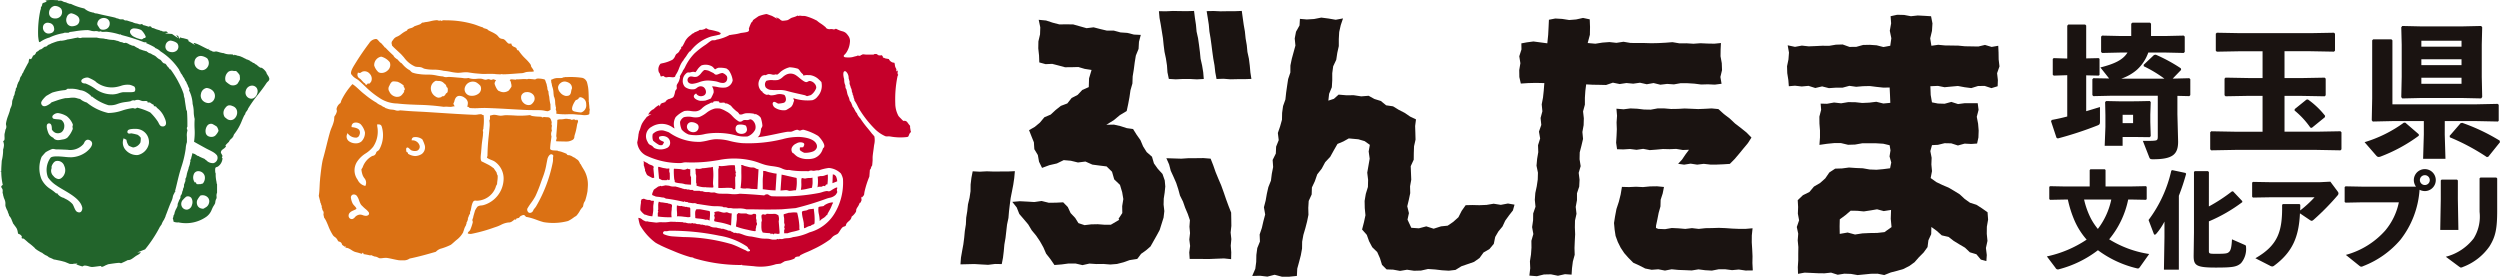 <svg xmlns="http://www.w3.org/2000/svg" width="289.145" height="31.999" viewBox="0 0 289.145 31.999">
  <g id="グループ_92039" data-name="グループ 92039" transform="translate(3012.471 264.999)">
    <g id="グループ_92038" data-name="グループ 92038" transform="translate(-2775.73 -262.375)">
      <path id="パス_1817" data-name="パス 1817" d="M333.03,9.765l-.116-.1V7.84l.1-.1,1.577.05v-3.8l.116-.133h1.958l.116.116v3.8l1.443-.033.1.083V9.682l-.1.083-1.443-.033V13.88c.514-.149,1.046-.316,1.593-.481v1.676c0,.3-.05.365-.316.464a41.034,41.034,0,0,1-4.563,1.494l-.149-.083-.631-1.908.083-.15q.946-.174,1.792-.4V9.715Zm12.792.349a14.479,14.479,0,0,0-2.372-1.427l-.033-.166,1.211-1.144.2-.033a18.628,18.628,0,0,1,2.9,1.576l.033.182-.979,1.012,1.925-.05.116.116v1.842l-.116.116-1.377-.033v2.124l.083,3.169c0,1.494-.647,2.041-2.9,2.041-.331,0-.365-.05-.447-.249l-.731-1.875c.7,0,1.1,0,1.378-.033s.348-.1.348-.465V12.088h-5.226l-2.224.05-.116-.116V10.18l.116-.116,1.825.033L338.423,8.82c1.642-.415,2.621-.879,3.136-1.726h-.713l-2.224.05-.116-.116V5.252l.116-.116,2.224.05h1.144V3.759l.133-.116h2.041l.116.116V5.186h1.592l2.191-.05.116.116V7.028l-.116.116-2.224-.05h-1.875a4.858,4.858,0,0,1-1.311,1.991,5.428,5.428,0,0,1-1.808,1.029Zm-3.269,2.621,1.577-.033.116.116-.05,1.461v.863l.05,1.626-.133.117-1.344-.017h-1.776v1.012H338.92l.084-2.19v-1.36l-.033-1.51.116-.116,1.576.033Zm-1.559,2.522h1.211V14.3h-1.211Z" transform="translate(-332.237 -3.643)" fill="#1a1311"/>
      <path id="パス_1818" data-name="パス 1818" d="M366.858,10.5h1.908l2.737-.05.117.116v1.925l-.117.117-2.737-.05h-1.908V16.7h3.733l2.737-.05.116.116v1.974l-.116.116-2.737-.05h-9.458l-2.754.05-.116-.116V16.769l.116-.116,2.754.05h3.186V12.554h-1.526l-2.755.05-.116-.117V10.563l.116-.116,2.755.05h1.526v-3.1h-2.539l-2.754.05-.116-.116V5.37l.116-.116,2.754.05h8.064l2.737-.05.116.116V7.328l-.116.116-2.737-.05h-2.987Zm2.539,2.489.166-.017a9.5,9.5,0,0,1,1.991,1.892l-.033.166-1.51,1.228-.166-.033a9.59,9.59,0,0,0-1.825-1.974l.017-.166Z" transform="translate(-339.376 -4.093)" fill="#1a1311"/>
      <path id="パス_1819" data-name="パス 1819" d="M389.312,16.865a18.374,18.374,0,0,1-4.414,2.406.73.73,0,0,1-.232.05c-.116,0-.2-.066-.315-.2l-1.311-1.51a15.1,15.1,0,0,0,4.546-2.257h.166l1.559,1.344Zm3-.149.083,2.821H389.81l.083-2.821V15.173H386.21l-2.224.05-.116-.149.05-2.505V5.831l.116-.116h2.107l.117.116v7.4h9.756l2.406-.05.133.1v1.842l-.083.1-2.456-.05h-3.7ZM387.4,12.552l-.116-.15.05-2.339V6.329l-.05-2.008.116-.15,2.224.05h4.646l2.257-.05.116.15-.05,2.008v3.733l.05,2.322-.116.166-2.257-.05h-4.646Zm6.853-6.67h-4.646v.68h4.646Zm0,2.14h-4.646V8.7h4.646Zm-4.646,2.838h4.646v-.7h-4.646Zm7.748,8.429-.166.05a24.545,24.545,0,0,0-4.281-2.289l-.033-.166,1.278-1.476.182-.033a22.3,22.3,0,0,1,4.331,2.057l.033.183Z" transform="translate(-346.299 -3.791)" fill="#1a1311"/>
      <path id="パス_1820" data-name="パス 1820" d="M341.453,30.671a10.465,10.465,0,0,1-2.2,4.6,12.207,12.207,0,0,0,4.628,1.7l-1.069,1.506c-.085.11-.134.17-.243.17a.767.767,0,0,1-.134-.024,12.3,12.3,0,0,1-4.481-2.089,12.608,12.608,0,0,1-4.506,2.2.31.31,0,0,1-.4-.159l-1-1.324a13.212,13.212,0,0,0,4.6-1.943,8.422,8.422,0,0,1-1.372-2.137,12.785,12.785,0,0,1-.8-2.5h-.243l-1.822.036-.085-.1V29.2l.1-.073,1.809.037H337V27.27l.085-.1h1.664l.085.085v1.907h2.842l1.834-.037.085.085v1.409l-.085.085-1.834-.036Zm-5.1,0a9.22,9.22,0,0,0,.814,2.247,7.4,7.4,0,0,0,.778,1.154,8.428,8.428,0,0,0,1.554-3.4Z" transform="translate(-332.052 -10.218)" fill="#1a1311"/>
      <path id="パス_1821" data-name="パス 1821" d="M351.873,38.82h-1.725l.061-3.753V33.258a7.082,7.082,0,0,1-.947,1.409c-.073.073-.122.11-.17.11s-.085-.037-.122-.122l-.6-1.579A14.93,14.93,0,0,0,351,27.368l.11-.061,1.542.328.061.11a24.746,24.746,0,0,1-.838,2.526Zm3.473-7.311a19.049,19.049,0,0,0,2.66-1.737l.134-.012,1.069,1.129v.122a18.055,18.055,0,0,1-3.862,2.222V36.61c0,.352.012.376.8.376,1.166,0,1.336-.036,1.531-.218s.292-.522.34-1.458l1.494.656c.1.037.133.1.133.244a2.528,2.528,0,0,1-.582,1.858c-.486.425-.935.51-2.927.51-2.3,0-2.551-.267-2.551-1.372l.037-2.66V27.526l.085-.1h1.542l.1.109Z" transform="translate(-336.613 -10.255)" fill="#1a1311"/>
      <path id="パス_1822" data-name="パス 1822" d="M370.561,31.839c0,.2,0,.463-.012.651a13.16,13.16,0,0,0,1.664-1.527h-4.967L365.081,31l-.088-.1V29.261l.112-.075,2.115.037h5.568l1.251-.063.876,1.176a.334.334,0,0,1,.062.175.35.35,0,0,1-.1.238,28.505,28.505,0,0,1-2.753,2.8c-.2.175-.262.175-.45.05l-1.151-.775c-.125,2.69-.839,4.467-2.99,6.056a.368.368,0,0,1-.226.087.619.619,0,0,1-.275-.1l-1.664-.85c2.615-1.5,3.14-3.1,3.091-6.169l.087-.1h1.927Z" transform="translate(-341.256 -10.773)" fill="#1a1311"/>
      <path id="パス_1823" data-name="パス 1823" d="M388.09,29.174a1.313,1.313,0,0,1-.25-.751,1.27,1.27,0,1,1,1.276,1.264,1.424,1.424,0,0,1-.613-.151,10.524,10.524,0,0,1-2.2,5.768,10.718,10.718,0,0,1-4.3,3.053.623.623,0,0,1-.237.075c-.076,0-.138-.037-.263-.138l-1.526-1.226a9.372,9.372,0,0,0,4.554-2.815,7.367,7.367,0,0,0,1.577-3.266h-4.241l-1.915.038-.112-.076V29.224l.1-.087,1.9.037Zm.45-.751a.572.572,0,0,0,.576.563.569.569,0,0,0,0-1.139.574.574,0,0,0-.576.576" transform="translate(-345.403 -10.211)" fill="#1a1311"/>
      <path id="パス_1824" data-name="パス 1824" d="M397.221,30.991l.063,3.565h-2.1l.063-3.541V28.827l.1-.088h1.777l.1.1Zm4.55,1.288c0,2.139-.188,3.065-.9,4.192a6.532,6.532,0,0,1-3.053,2.365.63.63,0,0,1-.238.075c-.063,0-.125-.05-.251-.138l-1.5-1.113a5.921,5.921,0,0,0,3.227-2.127,4.806,4.806,0,0,0,.677-3.065V28.589l.1-.088h1.839l.1.1Z" transform="translate(-349.692 -10.589)" fill="#1a1311"/>
    </g>
    <g id="グループ_92037" data-name="グループ 92037" transform="translate(-2901.385 -263.736)">
      <path id="パス_1825" data-name="パス 1825" d="M190.719,25.387l.317.72.193.74.323.7.306.7.238.726.2.737.344.687.253.723.3.706.251.73-.055.749.068.741-.084.745.093.746-.1.748.05.75h.793l.788.006h.793l.793-.033.8-.03.826.085.015-.794-.058-.763.068-.759-.082-.764.084-.765-.009-.767-.015-.773-.307-.784-.288-.783-.27-.791-.283-.782-.33-.77-.319-.775-.277-.793-.3-.762-.831-.066-.852.011-.851,0-.852.058-.855-.026Z" transform="translate(-166.906 -8.352)" fill="#1a1311"/>
      <path id="パス_1826" data-name="パス 1826" d="M193.59,1.757l-.823.025-.812-.008-.814-.014-.815.038-.8-.013.069.772.144.78.126.785.127.784.08.792.1.786.166.78.12.788.055.8.16.767.8.049.812-.04.814,0,.815.043.8-.043-.065-.78-.128-.783-.177-.778-.078-.791-.1-.79-.112-.784-.172-.779-.073-.8-.121-.79Z" transform="translate(-166.574 -1.755)" fill="#1a1311"/>
      <path id="パス_1827" data-name="パス 1827" d="M201.248,1.754l-.826.033-.811,0L198.8,1.8l-.816-.037-.8.015.125.77.122.783.07.794.133.783.108.788.1.785.11.789.141.785.089.795.146.778.8-.027.812.063.813-.017.816,0,.79-.029-.117-.757-.071-.791-.1-.789L201.9,6.5l-.077-.793-.135-.78-.081-.793-.138-.785-.112-.792Z" transform="translate(-168.711 -1.754)" fill="#1a1311"/>
      <path id="パス_1828" data-name="パス 1828" d="M176.871,15.313l.863-.53.705-.585.79-.476.171-.8.15-.8.115-.8.226-.787.03-.821.13-.8.105-.806.131-.8.316-.772.047-.824.209-.792-.792-.038-.768-.195-.788-.054-.767-.208h-.8l-.772-.182-.77-.2-.816.1-.769-.217-.77-.217-.8-.014-.8.012-.774-.2-.769-.253-.852-.081.182.87-.027.814-.19.814-.014.814.089.816.029.8.724.2.772-.031.741.19.736.2.77-.006.773-.021.741.216.788.122-.289.97-.034,1.015-.751.331-.538.572-.693.357-.5.63-.749.282-.605.48-.568.527-.732.31-.512.615-.6.5-.659.375.272.694.288.71.051.8.406.674.137.772.349.715.845-.314.873-.2.789-.385.826.073.822.2.866-.109.8.355.839.11.806.1.628.615.255.884.666.635.255.852.133.787-.133.819.014.8-.434.659.073.125-.961.565-.758,0-.761-.058-.762.016-.764.092-.707-.234-.373-.6-.532-.564-.326-.7-.533-.543-.819.04-.838.012-.839-.208-.838.122-.839-.05-.842-.044-.867.076.509.646.3.754.517.6.514.61.407.68.508.612.442.654.391.695.324.741.494.628.469.682.834-.068.8-.106.8,0,.806.188.8-.179.806.053.808-.009.808.063.77-.063.746-.191.718-.255.788-.122.092-.015.446-.589.561-.4.527-.454.342-.607.365-.645.354-.656.223-.713.227-.718.087-.749-.086-.754.018-.695.107-.7.071-.7-.063-.7L183.368,21l-.536-.585-.453-.635-.226-.772-.613-.535-.415-.66-.308-.727-.452-.641-.4-.641-.723-.1-.736-.237-.749-.171Z" transform="translate(-160.003 -2.145)" fill="#1a1311"/>
      <path id="パス_1829" data-name="パス 1829" d="M159.086,27.49l-.148.762-.092.765-.009.778-.115.767-.181.757-.08.77-.125.767-.037.777-.121.767-.072.77-.1.771-.141.766-.134.77-.058.777.8-.019.8-.02.8.048.8.044.8-.1.775.013.142-.729.092-.766.069-.77.133-.765.088-.77.088-.77.162-.762.064-.774.092-.772.1-.767.152-.764.148-.766.114-.772.073-.8-.829.039-.809,0-.807.007-.808-.027-.811.043Z" transform="translate(-157.673 -8.941)" fill="#1a1311"/>
      <path id="パス_1830" data-name="パス 1830" d="M228.348,25.919l-.6.536-.64.437-.771.079-.851.272-.852-.271-.855.226-.879-.061-.438-.945.164-.749-.193-.794.184-.759.16-.763-.02-.783.138-.767-.031-.782-.03-.784.347-.749.009-.78.028-.775.173-.767-.021-.785-.026-.788.1-.767-.682-.327-.639-.435-.683-.35-.652-.4-.8-.116-.608-.5-.747-.233-.667-.37-.855.068-.865-.133-.868.006-.886-.075-.542.486-.644.21.089-.791.315-.76.048-.806,0-.814.107-.8.355-.753.121-.8.175-.783,0-.817.045-.811.178-.79.264-.785-.845.157-.834-.144-.833-.107-.834.164-.837.051-.8-.068-.046.759-.408.731-.148.777.081.819-.21.766-.21.767-.16.777-.005.806-.258.762-.119.785-.112.786-.085.79-.27.757-.11.787-.017.8-.216.77-.26.76.1.826-.3.752-.035.8-.368.741.058.819-.154.78-.1.792-.3.751-.175.773-.137.781-.2.774L206,25.6l-.205.77-.179.779-.257.762.034.817-.306.752-.106.793-.018.809-.106.8-.357.826.912-.023.842.1.84-.215.842.226h.845l.886-.092.043-.843.21-.766.2-.768.144-.783.012-.8.141-.782.227-.768.2-.772.16-.781-.019-.809.049-.8.344-.749.026-.809.341-.721.275-.793.519-.663.4-.744.585-.627.411-.744.428-.743.674-.284.634-.353,1.105.1.729.215.6.429-.135.763.116.834-.141.81-.141.809.1.834-.021.821-.246.8-.137.813.017.826.08.832-.174.812-.217.837.545.618.267.741.361.684.579.565.318.715.235.763.53.529.752.025.807.147.808-.136.809.118.808-.021.809-.182.811.055.811.094.779.048.777-.091.682-.422.723-.248.738-.257.636-.448.463-.64.687-.4.5-.6.163-.8.369-.634.475-.573.311-.669.432-.6.461-.589.187-.667-.764-.133-.824.156-.825-.132-.824.138-.826.033-.827-.019-.762.019-.46.653Z" transform="translate(-170.758 -2.054)" fill="#1a1311"/>
      <path id="パス_1831" data-name="パス 1831" d="M276.059,23.818l.553-.559.519-.61.507-.62.514-.618.408-.639L278,20.2l-.659-.531-.675-.517-.62-.584-.681-.517-.63-.573-.78-.076-.78.044-.78.031-.78-.034-.784-.033-.783.045-.783.012-.785-.066-.783,0-.785.143-.781-.015-.785-.093-.787-.034-.789.1-.829-.069.07.819-.053.775.029.78-.032.78-.05.783.109.752.731.022.762-.049.762.094.765-.111.763.147.765-.058.761-.07.765.02.767-.033.768.128.712-.028-.4.533-.409.606-.449.484.691.1.757-.117.758.115.755-.092.758.084.76,0,.762-.032Z" transform="translate(-187.075 -6.126)" fill="#1a1311"/>
      <path id="パス_1832" data-name="パス 1832" d="M270.682,5.781l-.752.076-.809-.015-.809-.037-.809.058-.81-.05-.809.006-.806-.137-.807.064-.81.041-.809.017-.809-.023-.811,0-.81-.009-.811-.137-.812.125-.811-.089-.812.06-.814.13-.89-.08.254-.954.016-.9-.034-.885-.776-.163-.8.176-.8.065-.8-.127-.807-.048-.737.144-.039.839-.047.9-.1.986-.854-.113-.751-.1-.752.1-.646.119.013.7-.254.794.129.8-.134.8.012.8.171.755.845-.054.89-.022.985.022-.069.894-.085.785-.148.78.077.8-.208.778.082.8-.269.773.135.8-.244.775.028.8-.133.784-.071.787.166.806-.022.793-.116.782-.166.778-.058.788.079.8-.267.775-.012.792-.113.788.143.8-.226.78.01.793-.056.793-.124.788.036.8-.1.854.872.07.812-.2.811-.017.812.165.814-.182.764.053.045-.736.1-.783.212-.776-.022-.793.033-.79.042-.79-.032-.795.015-.79.173-.78-.09-.8.146-.783,0-.793.258-.775.04-.791-.1-.8.228-.774-.127-.8.018-.793.2-.779.184-.78-.076-.8.143-.785.024-.793-.09-.8.212-.781v-.8l.054-.8.093-.744.734.04.785.012.785.018.785-.269.785.16.785-.119.783.076.782-.11.783.176.787-.139.785.192.785-.092.788.054.785-.14.788.007.784.048.788.1.789-.022.791.037.781-.1-.135-.787.19-.794-.03-.8-.144-.8.011-.8Z" transform="translate(-182.728 -2.068)" fill="#1a1311"/>
      <path id="パス_1833" data-name="パス 1833" d="M267.424,34.723l.007-.263.159-.745.146-.745.208-.736.023-.778.237-.732.146-.743-.8-.079-.811.013-.81.078-.811-.038-.814.037-.816-.022-.146.869-.213.854-.277.841-.163.867-.117.748.068.753.113.74.258.7.331.665.411.621.5.568.54.543.7.32.682.351.753.15.763-.059.773.148.772-.148.774.074.777.028.775.034.775-.127.778.1.777.043.778-.152.775,0,.779.1.78-.072.782.115.837-.011-.045-.852.013-.794-.037-.8-.05-.8.006-.8.086-.83-.8.07-.772,0-.774-.032-.777-.055-.776-.03-.775.025-.778.012-.777.084-.777-.091-.775.092-.779-.068-.78-.037-.783.134-.782-.032Z" transform="translate(-186.984 -9.619)" fill="#1a1311"/>
      <path id="パス_1834" data-name="パス 1834" d="M314.7,10.639l.027-.718-.091-.788.276-.793-.094-.793-.012-.8-.036-.79-.764.134-.77-.231-.773.182-.772-.014-.773-.013-.77-.074-.773-.012-.775-.011-.777-.073-.785.112L306.9,5.1l.206-.863.055-.865L307,2.543l-.749-.048-.788-.041-.793.086-.793-.148-.8-.019-.757.166.061.824-.154.863.179.865-.125.866-.79.147-.784-.2-.784-.055-.785.016-.788.22-.786.006-.787-.282L296,5.831l-.788.133-.789-.009-.785.038-.79.031-.791-.086-.793.145-.847-.18.15.845-.06.788-.164.792.024.793.126.8.057.716.708-.061.785.089.783-.072.785.249.788-.185.786.2.787-.053h.789l.788-.213.789.11.785-.068.79-.019.791.1.793.085.713-.016.04.855.036.921-.808.076-.811-.2-.814.1-.814.038-.814-.089-.815-.007-.814.135-.815-.092-.817.147-.735-.019.058.713-.205.794.009.8.062.8,0,.8-.065.865.875-.125.811-.081.814,0,.813.195.814-.026.815-.146.814,0,.815,0,.817.05.732.175.1.594-.111.7.2.7-.137.669-.77.1-.794.072-.8-.031-.792-.139-.8-.032-.8-.055-.8.105-.794.025-.675.44-.471.687-.6.533-.709.414-.527.627-.75.371-.6.574.045.789-.029.771.142.771-.265.774.164.772-.058.774.073.77-.012.774,0,.775-.05.778.025.774.759-.141.765.032.767.037.765.01.766-.081.769.246.767-.123.768.026.765.135.77-.074.77-.077.772-.009.772.157.752-.3.728-.187.725-.212.678-.341.619-.445.5-.571.543-.545.46-.633.1-.787.324-.713.019-.829.629.458.573.514.785.178.6.465.647.395.653.384.563.536.757.227.516.618.638.171.049-.695-.1-.819.179-.82-.081-.819.01-.82.143-.822-.063-.851-.646-.455-.638-.409-.748-.238-.618-.443-.566-.526-.645-.4-.658-.384-.713-.3-.692-.334-.655-.467.153-.8-.071-.77.03-.772-.15-.774.19-.692.687-.034.771-.188.768.016.772.248.773-.215.775.039.672-.049.152-.7.03-.794-.067-.8-.153-.8.209-.8-.1-.772-.739,0h-.771l-.768.1-.772-.249-.773.212-.775-.025-.693-.135-.147-.856-.037-1.01.873-.038.77.153.773-.074.772-.068.773.143.77.1.773-.239.775-.013.783.257ZM302.372,24.945l-.034,1.025.09.959-.819.582-.85.094-.851.012-.85.039-.851.132-.854-.231-.916.159-.015-.863.019-.822.663-.489.6-.511.757.012.762.073.765-.115.767-.131.771.206Z" transform="translate(-194.743 -1.927)" fill="#1a1311"/>
    </g>
    <g id="グループ_92034" data-name="グループ 92034" transform="translate(-3012.471 -264.999)">
      <path id="パス_1835" data-name="パス 1835" d="M12.871,5.9" transform="translate(-3.596 -1.648)" fill="#22642b"/>
      <path id="パス_1836" data-name="パス 1836" d="M20.253,23.759c.084-.313.16-.633.236-.953.114-.475.231-.966.37-1.425l.107-.349a11.8,11.8,0,0,0,.5-2.067l.017-.153a2.554,2.554,0,0,1,.137-.687c0-.092,0-.185,0-.277v-.165c0-.062,0-.128-.005-.2a1.852,1.852,0,0,1,.058-.675V16.7a.289.289,0,0,1,0-.355v-.14c0-.5,0-1.089-.052-1.674v-.007a.57.57,0,0,1-.1-.277l-.028-.187c-.047-.314-.1-.632-.136-.945v-.036a1.509,1.509,0,0,1-.1-.409.3.3,0,0,1-.005-.084A7.1,7.1,0,0,0,20.9,11.7c-.063-.138-.128-.269-.192-.4l-.027-.037-.069-.148A12.33,12.33,0,0,0,19.8,9.81l-.036-.051,0-.017a.3.3,0,0,1-.029-.025.183.183,0,0,1-.123-.053.188.188,0,0,1-.054-.116,1.182,1.182,0,0,1-.28-.313,1.026,1.026,0,0,0-.131-.164.232.232,0,0,0-.1-.04.44.44,0,0,1-.15-.056.917.917,0,0,1-.182-.194c-.034-.043-.071-.089-.108-.132-.031-.023-.07-.057-.111-.094a.158.158,0,0,1-.073-.023,1.807,1.807,0,0,1-.315-.242,1.028,1.028,0,0,0-.344-.231,1.437,1.437,0,0,1-.323-.19l-.018,0a.287.287,0,0,1-.155-.052l-.027-.006a.309.309,0,0,1-.145-.1.125.125,0,0,1-.029-.01.345.345,0,0,1-.13-.1.081.081,0,0,0-.03,0,.259.259,0,0,1-.164-.048.24.24,0,0,1-.071-.005l-.05-.017-.119-.04a1.2,1.2,0,0,1-.12-.039L16.253,7.4a.165.165,0,0,1-.086-.017.81.81,0,0,1-.192-.138v0a.172.172,0,0,1-.059-.011.205.205,0,0,1-.07-.043.149.149,0,0,1-.055-.019,2.346,2.346,0,0,1-.3-.193.268.268,0,0,1-.079,0,.673.673,0,0,1-.291-.1.209.209,0,0,1-.043-.009.872.872,0,0,1-.276-.15.191.191,0,0,1-.041-.009,1.257,1.257,0,0,1-.129-.053c-.03-.014-.061-.028-.089-.038a.253.253,0,0,1-.11.04.463.463,0,0,1-.311-.1.311.311,0,0,1-.078,0,.658.658,0,0,1-.293-.1.188.188,0,0,1-.035-.006l-.1-.049a.3.3,0,0,1-.1,0l-.107-.05a.147.147,0,0,1-.045,0l-.22-.055-.038,0a.589.589,0,0,1-.1,0l-.143-.014a2.553,2.553,0,0,1-.552-.091c-.049,0-.071,0-.093,0l-.038-.009-.195-.048c0,.005-.016.005-.032,0l-.166-.014a2.514,2.514,0,0,1-.584-.092h-.187c-.087,0-.179,0-.265,0h-.383c-.221,0-.443,0-.664,0H9.543a.5.5,0,0,0-.115.023.6.6,0,0,1-.146.03H9.245l-.091-.016L9,6.026H8.958a1.031,1.031,0,0,1-.257.05c-.246.058-.534.121-.829.161H7.829a2.928,2.928,0,0,1-.669.153.555.555,0,0,1-.134,0H6.982l-.145.036-.064.017-.021,0-.046,0L6.518,6.5c-.032.009-.071.023-.109.036l-.037.013c-.1.034-.2.072-.3.11l-.159.061H5.906l-.042.033c-.066.033-.138.061-.206.089-.043.017-.084.033-.121.05a.379.379,0,0,1-.291.192l-.02,0H5.195a1.2,1.2,0,0,0-.217.146,1.633,1.633,0,0,1-.217.151L4.715,7.4,4.669,7.4l-.006,0-.108.055a.89.89,0,0,1-.241.189.7.7,0,0,0-.133.094c0,.005-.007.019-.014.035A.57.57,0,0,1,4,8.026a.508.508,0,0,1-.183.087,1.189,1.189,0,0,1-.165.331l-.068.092-.105-.045c-.016-.007-.045-.017-.058-.009s-.079.056-.108.363l-.022.064c-.108.171-.2.357-.3.536-.083.161-.166.323-.26.478a.181.181,0,0,1-.007.058.669.669,0,0,1-.153.226v.009l-.008.032a.827.827,0,0,1-.2.344.12.12,0,0,1-.009.03c-.02.053-.036.11-.053.169a.987.987,0,0,1-.2.424.221.221,0,0,1-.059.151l-.008.055a.242.242,0,0,1-.042.067.094.094,0,0,1,0,.019c-.008.028-.013.059-.019.092a.527.527,0,0,1-.136.316v0A.577.577,0,0,0,1.821,12a.524.524,0,0,1-.094.311.166.166,0,0,1,0,.023c-.006.03-.011.062-.017.1a.842.842,0,0,1-.149.419l0,.03a.59.59,0,0,1-.053.224.924.924,0,0,0-.105.409,1.5,1.5,0,0,1-.06.375,1.579,1.579,0,0,1-.082.208,1.943,1.943,0,0,0-.114.3c.006-.011.009.019,0,.055-.047.174-.115.361-.186.559a4.46,4.46,0,0,0-.267.937l-.005.079a.973.973,0,0,0,.018.126.618.618,0,0,1-.081.53V16.7a2.646,2.646,0,0,1-.064.325,1.78,1.78,0,0,0-.039.181c-.007.055-.005.208,0,.331a1.28,1.28,0,0,1-.01.317A.239.239,0,0,1,.364,18c.007.026.017.058.024.084a1.394,1.394,0,0,1,.071.364,1.876,1.876,0,0,1-.1.53V19q0,.032,0,.065v.04c0,.022,0,.044,0,.066A4.986,4.986,0,0,1,.2,20.288v.037l-.019.3c-.019.289-.039.588-.034.85L0,21.53l.146,0A7.12,7.12,0,0,0,.3,22.97l.022.087-.068.058c-.159.137-.122.2-.039.326a.7.7,0,0,1,.075.14l.016.066a.738.738,0,0,1,.005.115q0,.057-.006.123C.3,23.939.3,24,.3,24.059l.042,0,.019.2c.027.079.058.187.085.3l.045.107a1.857,1.857,0,0,1,.119.357,1.3,1.3,0,0,1,.014.277,1.06,1.06,0,0,0,.01.223,3.886,3.886,0,0,0,.146.388,1.32,1.32,0,0,1,.112.223.531.531,0,0,1,.025.1c.05.12.1.231.122.307a.227.227,0,0,1,.01.087,1.418,1.418,0,0,1,.318.538c.028.069.055.138.086.2a.672.672,0,0,1,.041.117.281.281,0,0,0,.007.029,2.992,2.992,0,0,1,.208.28,2.466,2.466,0,0,1,.226.323,1.535,1.535,0,0,1,.12.407,1.128,1.128,0,0,0,.05.2.21.21,0,0,1,.055.016.6.6,0,0,1,.337.244l.032.05-.012.058a.19.19,0,0,0,0,.135c.012.017.052.046.182.058l.045,0,.034.028c.133.107.311.267.505.439a6.867,6.867,0,0,1,.646.528l.042.037a.347.347,0,0,1,.079.1,3.054,3.054,0,0,0,.3.223c.114.07.212.125.3.179l.108.062a.367.367,0,0,1,.209.125c.063.04.13.084.2.135a1.1,1.1,0,0,0,.153.08.926.926,0,0,1,.332.219.146.146,0,0,1,.036.011l.138.058a3.883,3.883,0,0,1,.427.2.247.247,0,0,1,.094,0c.153.034.285.061.4.085a6.161,6.161,0,0,1,.665.161.578.578,0,0,1,.192.066c.077.027.179.068.293.117.05.022.114.049.182.072l.2.005a.847.847,0,0,0,.114,0l.11-.011.049-.04.076.025.006,0,.336-.032-.151.1.078.03a3.841,3.841,0,0,0,.618.208A.194.194,0,0,0,9.6,32.47a.357.357,0,0,1,.166-.071l.059,0a1.8,1.8,0,0,1,.456.09,1.591,1.591,0,0,0,.342.074h0c.123,0,.386-.035.617-.066.13-.017.251-.034.34-.043l.078-.008.05.06c.064.079.2.027.455-.111l.055-.03c.1-.039.183-.071.262-.109l.04-.012c.473-.076.876-.13,1.2-.161a.544.544,0,0,1,.206.03.319.319,0,0,0,.081.017c.062-.021.663-.3.729-.341l.04-.024.046,0a.739.739,0,0,0,.357-.1,3,3,0,0,0,.3-.2c.071-.053.142-.1.2-.146s.141-.087.207-.126a1.227,1.227,0,0,0,.42-.337l-.428.027.85-.339.055-.021a15.2,15.2,0,0,0,1.649-2.49l.019-.039a.456.456,0,0,1,.117-.168.227.227,0,0,1,.012-.033.365.365,0,0,1,.1-.128l.005-.017a2.063,2.063,0,0,1,.306-.58A.162.162,0,0,1,19,27l.031-.045.032-.036.008-.026a.876.876,0,0,1,.035-.1l.04-.079a.173.173,0,0,1,.012-.077c.087-.21.167-.425.247-.64.1-.265.2-.53.307-.785.05-.115.086-.192.115-.254A2.027,2.027,0,0,0,20,24.38a1.509,1.509,0,0,1,.13-.3,2.354,2.354,0,0,0,.112-.237l.153,0-.141-.037c-.007.014-.009-.019,0-.053M9.413,10.983c.074-.232.563-.375.793-.323a4.708,4.708,0,0,1,.739.37.728.728,0,0,1,.151.122.545.545,0,0,0,.109.089,2.942,2.942,0,0,0,2.326.489c.148-.028.29-.069.432-.11A2.33,2.33,0,0,1,15,11.492a1.912,1.912,0,0,1,.543.211.527.527,0,0,1,.054.535c-.088.1-.3.118-.979.111-.171,0-.332,0-.4,0a2.489,2.489,0,0,0-.453.111,2.307,2.307,0,0,1-.69.138h-.053a3.283,3.283,0,0,1-2.069-.686,5.11,5.11,0,0,0-1.038-.564.4.4,0,0,0-.092-.012A.676.676,0,0,1,9.6,11.3c-.235-.1-.2-.265-.187-.313m.545,8.284a3.1,3.1,0,0,1-1.695.6,6.253,6.253,0,0,1-.773-.044c-.576-.053-1.366-.128-1.63.084a2.391,2.391,0,0,0-.311,2.286,3.462,3.462,0,0,0,.968.931c.226.163.52.335.83.517.885.519,1.887,1.107,2.133,1.923a.58.58,0,0,1-.119.614.329.329,0,0,1-.2.068.531.531,0,0,1-.272-.086c-.121-.072-.205-.248-.329-.529A2.133,2.133,0,0,0,8.4,25.3a2.636,2.636,0,0,0-.868-.636l-.105-.048.008-.04a.391.391,0,0,1-.086-.009,1.33,1.33,0,0,1-.653-.411.328.328,0,0,1-.07-.125l-.055.009-.073.017-.056-.05a5.535,5.535,0,0,0-.559-.43,2.827,2.827,0,0,1-1.091-1.185,3.438,3.438,0,0,1,.022-2.572c.021-.033.424-.5.481-.539a4.6,4.6,0,0,1,.731-.363.779.779,0,0,1,.316.02,1.093,1.093,0,0,0,.171.024c.342,0,.618.012.91.025l.369.017a2.031,2.031,0,0,0,1.832-.628.935.935,0,0,0,.117-.187.57.57,0,0,1,.312-.333.48.48,0,0,1,.375.074.415.415,0,0,1,.228.348c.024.46-.685.981-.692.987M5.964,20.953h0c.03-.159.236-.566.494-.637a.814.814,0,0,1,.976.56,1.141,1.141,0,0,1-.393,1.442.548.548,0,0,1-.268.074.881.881,0,0,1-.592-.351.815.815,0,0,1-.2-.935.244.244,0,0,1-.017-.153m1.108-5.412a2.345,2.345,0,0,0-.434-.061c-.353-.032-.478-.048-.54-.141a.253.253,0,0,1-.006-.277.8.8,0,0,1,.623-.3,2.587,2.587,0,0,1,1.007.361,2.275,2.275,0,0,1,.7.945.505.505,0,0,1-.026.205.3.3,0,0,0-.016.073.251.251,0,0,0,.012.061.525.525,0,0,1,.02.2,2.985,2.985,0,0,1-.624,1,1.06,1.06,0,0,1-.53.206l-.13.024a2.086,2.086,0,0,1-.4.052.766.766,0,0,1-.423-.114.415.415,0,0,1-.124-.138l0,0c-.044-.029-.088-.055-.127-.079a.987.987,0,0,1-.463-.5c0-.006-.3-.713-.133-.989a.243.243,0,0,1,.211-.116c.3,0,.318.386.329.594A.928.928,0,0,0,6,16.66a.9.9,0,0,0,.414.385.8.8,0,0,0,.69-.063.864.864,0,0,0,.33-.661.826.826,0,0,0-.365-.78M17.218,18.3a1.674,1.674,0,0,1-1.27,1.312q-.069.006-.141.006a1.717,1.717,0,0,1-1.271-.584,1.286,1.286,0,0,1-.291-1.179l.044-.176.331.166.014.068a1.437,1.437,0,0,0,.267.626,2.982,2.982,0,0,0,.491.2,1.078,1.078,0,0,0,.847-.573,2.321,2.321,0,0,0,.04-.553,1.229,1.229,0,0,0-.373-.345,6.324,6.324,0,0,0-.725-.162c-.012,0-.035.006-.061.01-.117.021-.276.048-.356-.071a.245.245,0,0,1,.03-.279c.137-.213.943-.178.951-.177A1.513,1.513,0,0,1,17.218,18.3m1.905-2.126a.349.349,0,0,1-.3.133.666.666,0,0,1-.115-.011c-.186-.032-.283-.228-.37-.4a1.245,1.245,0,0,0-.1-.179,6.228,6.228,0,0,0-.861-1.028,7.136,7.136,0,0,0-1.5-.551c-.027,0-.033.008-.069.032a.345.345,0,0,1-.173.069.5.5,0,0,1-.169-.032.367.367,0,0,0-.094-.022,6.248,6.248,0,0,0-1.219.274,5.021,5.021,0,0,1-1.637.291,5.989,5.989,0,0,1-2.477-1.207,2.04,2.04,0,0,1-.775-.413,2.284,2.284,0,0,1-.327-.077,1.917,1.917,0,0,0-.293-.068,2.628,2.628,0,0,0-.576.019,3.551,3.551,0,0,1-.486.027,7.035,7.035,0,0,0-1.106.308l-.05.017c-.147.05-.349.12-.484.175a.91.91,0,0,1-.164.156l-.046.03c-.205.132-.517.332-.756.221a.392.392,0,0,1-.213-.334c-.035-.249.525-.786.612-.842.005,0,.609-.352.68-.374a6.917,6.917,0,0,1,1.427-.281h0a.466.466,0,0,0,.272-.121l.034-.03.045-.006a.94.94,0,0,1,.15,0h.075a3.184,3.184,0,0,1,1.2.16,1.694,1.694,0,0,1,.775.282,2.64,2.64,0,0,1,.447.335l.035.033.013.065c0,.019.019.024.05.021l.068-.006.048.049a5.688,5.688,0,0,0,1.836.96,2.217,2.217,0,0,0,1.076-.151c.148-.048.3-.1.479-.14a5.181,5.181,0,0,1,.537-.088c.146-.019.29-.038.423-.065a.349.349,0,0,0,.128-.05.5.5,0,0,1,.4-.045.812.812,0,0,1,.7,0,1.407,1.407,0,0,0,.223.061.979.979,0,0,0,.2,0,1.333,1.333,0,0,1,.241,0l.1.014.024.094a.533.533,0,0,0,.015.052h.037l.211,0,.032.017a.239.239,0,0,1,.066.055.281.281,0,0,1,.094.063c.018.012.04.028.073.055a.236.236,0,0,0,.057.021.222.222,0,0,1,.1.049.177.177,0,0,1,.045.161v.016a.354.354,0,0,1,.289.081l.028.041a.324.324,0,0,1,.045.068,2.682,2.682,0,0,1,.843,1.069c.22.453.265.772.133.948" transform="translate(0 -1.683)" fill="#22642b"/>
      <path id="パス_1837" data-name="パス 1837" d="M24.207,8.384Z" transform="translate(-6.764 -2.343)" fill="#22642b"/>
      <path id="パス_1838" data-name="パス 1838" d="M10.714.258,10.7.3,10.761.23Z" transform="translate(-2.988 -0.065)" fill="#22642b"/>
      <path id="パス_1839" data-name="パス 1839" d="M33.555,7.74l-.092.115a.347.347,0,0,0,.044.016Z" transform="translate(-9.35 -2.163)" fill="#22642b"/>
      <path id="パス_1840" data-name="パス 1840" d="M32.659,8.687c-.034-.05-.066-.1-.094-.146a.413.413,0,0,1-.04-.1.387.387,0,0,0-.04-.1c-.146-.226-.453-.53-.626-.517l-.055.005-.129-.093A1.3,1.3,0,0,1,31.4,7.5a.177.177,0,0,1-.049-.018.951.951,0,0,1-.266-.192h0a.3.3,0,0,1-.241-.131.568.568,0,0,1-.1-.035.256.256,0,0,1-.128-.1.164.164,0,0,1-.045-.015.229.229,0,0,1-.052-.037l-.057-.017-.1-.05a.7.7,0,0,1-.141-.043.349.349,0,0,1-.164-.1L30,6.756a.26.26,0,0,1-.067-.042.156.156,0,0,1-.037-.011.241.241,0,0,1-.075-.052.473.473,0,0,1-.089-.035l-.055-.023-.161-.07c-.026-.009-.052-.019-.076-.025l-.109-.027-.1-.025c.016.006-.014.01-.05,0l-.1-.047a.2.2,0,0,1-.062-.007l-.04-.011a1.089,1.089,0,0,1-.164-.054l-.043.084-.178-.119h-.071c-.055,0-.117-.006-.182-.008a1.777,1.777,0,0,1-.8-.15.384.384,0,0,1-.083,0,3.394,3.394,0,0,1-.44-.107,2.537,2.537,0,0,0-.293-.076.537.537,0,0,0-.127.011.506.506,0,0,1-.453-.091l-.027-.006a.555.555,0,0,1-.259-.142l0-.007h0L25.784,5.7c-.208-.085-.429-.2-.643-.309s-.437-.226-.639-.307c-.062-.024-.122-.047-.182-.065a.522.522,0,0,1-.081-.033.128.128,0,0,0-.083-.013h-.019l-.059,0,.193.242-.793-.474.033-.11a.787.787,0,0,0-.081-.054,1.053,1.053,0,0,0-.27-.092c-.055-.014-.109-.027-.159-.043a1.221,1.221,0,0,0-.159-.035.988.988,0,0,1-.306-.089l-.1.184-.122-.344a1.811,1.811,0,0,1-.223-.1l-.01-.005.24.376-.593-.41a.786.786,0,0,1-.071-.055l-.091-.04h-.016l-.759-.057.348-.109-.027-.021-.037-.027L20.99,3.67h.027a.29.29,0,0,0-.207-.029.929.929,0,0,1-.22.005.6.6,0,0,1-.167-.058c-.029-.012-.058-.025-.084-.035a1.025,1.025,0,0,1-.115,0V3.519l-.433-.13a1.244,1.244,0,0,1-.147-.057,1.153,1.153,0,0,0-.306-.1l-.063-.009-.036-.053a.223.223,0,0,0-.308-.1l-.048.017-.049-.018a4.54,4.54,0,0,0-.51-.153l-.112-.027V2.838a.376.376,0,0,1-.052-.042.365.365,0,0,0-.032-.026c.006,0-.037.015-.068.023s-.067.017-.1.022l-.05.006L17.757,2.8a.233.233,0,0,1-.046-.035.393.393,0,0,1-.064-.014l-.17-.043c.009.006-.018.008-.049,0A1.51,1.51,0,0,1,17,2.552a.164.164,0,0,1-.048-.005c-.156-.04-.272-.079-.4-.121l-.185-.061a.438.438,0,0,0-.054,0,.415.415,0,0,1-.351-.129.5.5,0,0,1-.1,0,.786.786,0,0,0-.117,0,.6.6,0,0,1-.393-.1.316.316,0,0,1-.074,0,.673.673,0,0,1-.181-.063.519.519,0,0,0-.078-.032c-.3-.076-.61-.141-.918-.207-.393-.084-.8-.171-1.207-.28a.292.292,0,0,1-.085,0,.612.612,0,0,1-.3-.107.166.166,0,0,1-.091,0l-.092-.027a1.91,1.91,0,0,1-.872-.44A6.536,6.536,0,0,1,9.891.444a.668.668,0,0,1-.089,0A.289.289,0,0,1,9.639.39H9.633A.272.272,0,0,1,9.482.337L9.456.332,9.418.319,9.358.28C9.322.27,9.285.263,9.248.255A.756.756,0,0,1,8.917.128l-.024,0L8.857.113,8.783.075a.166.166,0,0,1-.041,0,.233.233,0,0,0-.055,0,.657.657,0,0,1-.092,0h-.1l-.055,0L8.388.022c-.113,0-.235-.006-.361-.011A5.237,5.237,0,0,0,7.2.021a.988.988,0,0,0-.129.026.356.356,0,0,0-.1.041L6.965.1l.15.089L6.836.294a.686.686,0,0,1-.114.035c-.032.027-.071.053-.107.079L6.59.425a.558.558,0,0,1-.156.412.3.3,0,0,1,0,.036.535.535,0,0,1-.057.292,11.947,11.947,0,0,0-.26,3.046,6.075,6.075,0,0,0,.093.619l.045.022.055.027a3.5,3.5,0,0,1,.981-.5l.035-.013.039,0a6.1,6.1,0,0,1,1.646-.525h.009a.459.459,0,0,1,.3-.055.43.43,0,0,0,.067,0c.056,0,.111,0,.166,0h.085a.42.42,0,0,1,.262-.1c.138-.018.27-.037.414-.058a9.915,9.915,0,0,1,1.538-.148,1.99,1.99,0,0,1,.349.069c.053.014.107.027.158.039l.248.025.048-.005a.882.882,0,0,1,.512.067.254.254,0,0,1,.31.007h.063c.1,0,.179,0,.257,0a2.7,2.7,0,0,1,.3,0,7.39,7.39,0,0,1,1.453.311l.008,0,.12-.024.017.063.027-.012.066.037.117.032a21.765,21.765,0,0,1,2.47.8h.3l-.081.092a9.738,9.738,0,0,1,.936.453.42.42,0,0,1,.131.122l.031.017a.11.11,0,0,1,.036.013,1.594,1.594,0,0,1,.54.357,7.2,7.2,0,0,1,2.165,2.133.19.19,0,0,1,.019.1.512.512,0,0,1,.128.2.3.3,0,0,1,.024.076,1.44,1.44,0,0,1,.249.37l.023.045v.01a1.121,1.121,0,0,1,.215.357l.048.107a.555.555,0,0,1,.145.236l.012.035v.018a1.259,1.259,0,0,1,.154.325c.018.05.036.1.058.148a.307.307,0,0,1,.083.28.2.2,0,0,1-.03.052,3.936,3.936,0,0,1,.416,1.491.5.5,0,0,1,0,.081,3.625,3.625,0,0,1,.132.93,3.552,3.552,0,0,0,.1.783l.008.026,0,.027a9.2,9.2,0,0,0-.009,1.1,7.023,7.023,0,0,1-.063,1.522c.326.186.654.367.983.548l.373.205c.113.063.233.122.355.182.183.091.373.184.55.294a1.55,1.55,0,0,1,.4.358.635.635,0,0,1-.4.883,1.025,1.025,0,0,1-.863-.349.159.159,0,0,1-.043-.015l-.035-.026-.09-.089c-.06-.031-.132-.061-.2-.09s-.172-.071-.249-.11l-.063-.029a.749.749,0,0,1-.195-.112l-.03-.006a.33.33,0,0,1-.21-.105.141.141,0,0,1-.039-.017l-.161-.107c0,.005-.027-.005-.055-.014l-.071-.023a.965.965,0,0,1-.117-.052l-.027-.013a3.729,3.729,0,0,1-.1.411l-.038.135c.006-.017.009.017,0,.05l-.02.047-.094.19c.009-.017.012.011.014.029a.456.456,0,0,1,0,.156l-.048.1a.328.328,0,0,1,0,.1,2.885,2.885,0,0,1-.154.469.183.183,0,0,1,0,.058,3.8,3.8,0,0,1-.153.464l0,.026-.009.039a.252.252,0,0,1-.013.04l-.035.107a.21.21,0,0,1,0,.062c-.007.031-.015.063-.024.1l-.03.117c.006-.009.009.018,0,.05l-.017.042-.089.179a.473.473,0,0,0,0,.055.61.61,0,0,1,0,.135.642.642,0,0,1-.1.294.223.223,0,0,1-.056.161v.019a.853.853,0,0,0-.006.1.573.573,0,0,1-.1.36.135.135,0,0,1,0,.023l-.008.043a.784.784,0,0,1-.094.293.175.175,0,0,1-.005.04l-.01.043a.724.724,0,0,1-.164.373l-.032.1a.477.477,0,0,1-.128.384l-.188.471a.2.2,0,0,1-.009.068v.03a.592.592,0,0,1-.024.181,3.067,3.067,0,0,1-.2.4l-.036.066a.191.191,0,0,1-.008.063l-.061.125a.509.509,0,0,1-.012.061c-.008.035-.016.073-.027.112a.3.3,0,0,1-.1.215.191.191,0,0,1-.006.058c-.006.024-.011.05-.015.077a.7.7,0,0,1-.073.233.866.866,0,0,1,.071.26c.006.033.011.066.018.1l0,.012a.463.463,0,0,0,.1.039,1.178,1.178,0,0,0,.474.049l.032,0,.031.011a4.1,4.1,0,0,0,3.155-.662,1.794,1.794,0,0,0,.635-.849c.031-.067.064-.139.1-.218a2.274,2.274,0,0,1,.129-.223,1.907,1.907,0,0,0,.122-.21.683.683,0,0,0,.043-.11c0,.01-.009-.011,0-.041l.009-.051a1.087,1.087,0,0,1,.146-.444V22.9a1.432,1.432,0,0,0,0-.165.84.84,0,0,1,.056-.448v-.3c0-.078,0-.156,0-.235v-.161c0-.047,0-.1,0-.148s0-.088,0-.131l-.054-.135c0-.021,0-.041,0-.061a.405.405,0,0,0,0-.042,4.142,4.142,0,0,1-.105-.74V20.29c0-.084,0-.153,0-.223v-.012a.462.462,0,0,1-.05-.17s-.043-.4.043-.5a.212.212,0,0,1,.113-.06.692.692,0,0,0,.151-.061,1.237,1.237,0,0,0,.532-.979l-.077-.05.078-.207-.1-.2c0-.009,0-.017-.005-.025a.277.277,0,0,1-.083-.2.459.459,0,0,1,.246-.34,1.012,1.012,0,0,1,.17-.127A.866.866,0,0,1,27.8,17c.012-.009.026-.021.032-.027s-.006-.026-.025-.082l-.027-.079.054-.063c.085-.1.185-.194.283-.288l.066-.064a.979.979,0,0,1,.371-.429l.014-.015a.494.494,0,0,1,.129-.192h0a.568.568,0,0,1,.138-.3,6.113,6.113,0,0,0,.868-1.565c.069-.158.138-.314.208-.463a.874.874,0,0,1,.153-.226.267.267,0,0,1,0-.03.665.665,0,0,1,.208-.354.143.143,0,0,1,.014-.044l.088-.134a.167.167,0,0,1,.022-.084,14.339,14.339,0,0,1,1.156-1.629c.329-.421.669-.856.956-1.3a1.057,1.057,0,0,1,.169-.193.437.437,0,0,0,.179-.318.943.943,0,0,0-.2-.427m-25-4.881a.869.869,0,0,1-.328.068.623.623,0,0,1-.484-.221.689.689,0,0,1-.1-.774.558.558,0,0,1,.634-.236h0a.641.641,0,0,1,.576.59.464.464,0,0,1-.3.572M8.743,1.838a.8.8,0,0,1-.651.3,1.1,1.1,0,0,1-.214-.022.609.609,0,0,1-.5-.639A.8.8,0,0,1,7.986.69a.974.974,0,0,1,.79.317.766.766,0,0,1-.033.831m2.134.627a.61.61,0,0,1-.372.473,1.289,1.289,0,0,1-.467.1.647.647,0,0,1-.509-.225.838.838,0,0,1-.1-.836.638.638,0,0,1,.512-.442,1.715,1.715,0,0,1,.739.338.631.631,0,0,1,.2.591m3.51.351a.679.679,0,0,1-.292.484.829.829,0,0,1-.469.138.93.93,0,0,1-.213-.024.288.288,0,0,1-.15-.1L13.226,3.3l0-.02-.233-.362a.292.292,0,0,1-.039-.169.7.7,0,0,1,.424-.6.79.79,0,0,1,.776.067.613.613,0,0,1,.231.6m4.062,1.593-.075-.018c-.017,0-.052.028-.08.051a.371.371,0,0,1-.215.108h-.013a2.932,2.932,0,0,1-1.012-.379c-.239-.2-.343-.395-.308-.568.03-.145.148-.249.352-.313a1.923,1.923,0,0,1,.943.186,2.1,2.1,0,0,1,.514.743l.009.076Zm3.694,1.438a.779.779,0,0,1-.526.187A1.024,1.024,0,0,1,21.11,5.9a.6.6,0,0,1-.259-.659.651.651,0,0,1,.528-.542h0c.171-.021.77.158.875.391a.623.623,0,0,1-.112.761m1.752,17.895a.687.687,0,0,1-.548.5.609.609,0,0,1-.063,0,.621.621,0,0,1-.52-.3.7.7,0,0,1,.028-.757c.012-.019.391-.448.518-.468a.527.527,0,0,1,.52.164.927.927,0,0,1,.063.85m.5-2.56c-.028-.087-.043-.086-.074-.084l-.1.009-.044-.089a.952.952,0,0,1-.073-.808l.014-.043a.545.545,0,0,1,.576-.361.761.761,0,0,1,.693.576,1,1,0,0,1-.2.821.2.2,0,0,1-.151.055.392.392,0,0,1-.07.032l-.1.018a.629.629,0,0,0-.135,0c-.039,0-.079.007-.119.007a.494.494,0,0,1-.092-.009l-.084-.017Zm1.474,2.348a.8.8,0,0,1-.437.5.736.736,0,0,0-.077.05.3.3,0,0,1-.187.069.823.823,0,0,1-.2-.035.631.631,0,0,1-.4-.293.841.841,0,0,1-.06-.642,2.41,2.41,0,0,1,.37-.549.829.829,0,0,1,.886.239.66.66,0,0,1,.1.661M24.233,6.98a.729.729,0,0,1,.8-.5,1.5,1.5,0,0,1,.634.269.845.845,0,0,1-.012,1.079.754.754,0,0,1-.584.29.9.9,0,0,1-.46-.138.848.848,0,0,1-.376-1m.718,3.835a.811.811,0,0,1,.647-.641,1.185,1.185,0,0,1,.679.287.859.859,0,0,1,.1,1.172.735.735,0,0,1-.576.287.963.963,0,0,1-.564-.208.826.826,0,0,1-.281-.9m1.638,4.88a.728.728,0,0,1-.447.142.806.806,0,0,1-.292-.054.55.55,0,0,1-.362-.421,1.049,1.049,0,0,1,.234-.888.559.559,0,0,1,.531-.134,4.092,4.092,0,0,1,.518.306h0a1.257,1.257,0,0,1,.2.489,1.7,1.7,0,0,1-.386.558m2.153-1.91a.656.656,0,0,1-.367.113.782.782,0,0,1-.357-.092,3.882,3.882,0,0,1-.326-.257.877.877,0,0,1,.061-1.054c.3-.423.592-.338.939-.184a.731.731,0,0,1,.435.627.953.953,0,0,1-.384.847m.708-4.592a3.814,3.814,0,0,1-.293.505.746.746,0,0,1-.52.182.8.8,0,0,1-.26-.04,2.487,2.487,0,0,1-.581-.433,1.022,1.022,0,0,1,.34-1.118.789.789,0,0,1,.55-.084,1.148,1.148,0,0,0,.249.011l.061-.006.048.04a2.139,2.139,0,0,1,.373.442,2.925,2.925,0,0,1,.035.5m2.01,1.578a.883.883,0,0,1-.461.6.57.57,0,0,1-.23.048.661.661,0,0,1-.307-.08.7.7,0,0,1-.333-.851.761.761,0,0,1,.749-.58.659.659,0,0,1,.507.271.7.7,0,0,1,.074.6" transform="translate(-1.703 0)" fill="#22642b"/>
    </g>
    <g id="グループ_92035" data-name="グループ 92035" transform="translate(-2975.608 -262.671)">
      <path id="パス_1841" data-name="パス 1841" d="M75.469,35.678Z" transform="translate(-58.207 -12.298)" fill="#db7114"/>
      <path id="パス_1842" data-name="パス 1842" d="M51.966,33.719Z" transform="translate(-51.64 -11.751)" fill="#db7114"/>
      <path id="パス_1843" data-name="パス 1843" d="M51.86,27.747a.148.148,0,0,1,0,.031.554.554,0,0,1,.078.29v0a.427.427,0,0,1,.13.426.487.487,0,0,0-.006.1,1.159,1.159,0,0,0,.027.129c.012.05.025.1.034.161a.157.157,0,0,1,0,.036,2.64,2.64,0,0,1,.293.506c.063.137.125.285.188.437a5.912,5.912,0,0,0,.567,1.133.866.866,0,0,0,.2.182.924.924,0,0,1,.314.349c.079.164.122.174.193.191a.67.67,0,0,1,.086.025.409.409,0,0,1,.076.04c.045.04.075.069.1.1l.017.024a.609.609,0,0,1,.037.1.261.261,0,0,0,.034.082.78.78,0,0,0,.143.107,1.582,1.582,0,0,1,.177.125l.086-.107.024.019-.074.122a.5.5,0,0,1,.058.066h.01l.066.011a.847.847,0,0,1,.256.071,2.738,2.738,0,0,1,.337.191,2.016,2.016,0,0,0,.37.2c.076.024.147.042.222.061.1.024.2.05.33.092.1.031.191.056.287.078L56.574,33l.122.045-.034.107c.085.017.169.031.252.045l.22.04c.072.017.137.03.2.043l.105.027a.124.124,0,0,1,.052,0l.06.017-.037-.074.244.106c.063.027.13.053.2.076v.005l.026,0,.112.017a.7.7,0,0,1,.192.063c.034.016.068.033.1.05a.665.665,0,0,0,.161.071,1.543,1.543,0,0,0,.36-.016,2.889,2.889,0,0,1,.355-.027,1.233,1.233,0,0,1,.205.016c.19.03.409.078.62.124.244.053.5.108.7.136.1.013.548.012.694.006a1.147,1.147,0,0,0,.525-.19l.036-.016c1.048-.217,1.951-.471,3.024-.781-.012,0,0-.01.02-.027a1.4,1.4,0,0,1,.486-.315,6.79,6.79,0,0,0,1.211-.459c.1-.068.258-.21.4-.337.094-.083.184-.164.255-.221a2.782,2.782,0,0,0,.783-.9.145.145,0,0,1,.009-.06c.032-.074.058-.154.084-.236a1.7,1.7,0,0,1,.226-.5v-.013a.179.179,0,0,1,.063-.141.137.137,0,0,1,0-.031.214.214,0,0,0,0-.04.246.246,0,0,1,.066-.191.083.083,0,0,1,.005-.022l.01-.025.055-.132c-.006.006-.006-.017,0-.039l.05-.119a.14.14,0,0,1-.022-.032L68.756,29l.033-.062a.13.13,0,0,1,.038-.036l.009-.03a.9.9,0,0,1,.179-.382c0-.024,0-.053,0-.084a.705.705,0,0,1,.012-.145L69.1,28.1c-.006,0-.006-.017,0-.036.022-.09.038-.178.054-.264a3.085,3.085,0,0,1,.106-.444c.128-.37.237-.4.453-.377a.956.956,0,0,0,.234,0,2.381,2.381,0,0,0,1.961-1.374,1.386,1.386,0,0,0,.071-.185.988.988,0,0,1,.159-.338c0-.035.006-.072.009-.108s0-.076.008-.113c.007-.063.014-.123.022-.182a3.2,3.2,0,0,0,.035-.512.416.416,0,0,1,.005-.066v-.009a.779.779,0,0,1-.1-.231c-.008-.028-.016-.056-.025-.083a.124.124,0,0,1-.005-.061L71.73,23.2a.116.116,0,0,1-.061-.024,3.307,3.307,0,0,0-.68-.425l-.178-.092c-.037-.019-.073-.037-.11-.054a1.641,1.641,0,0,1-.219-.117.173.173,0,0,1-.118-.043c-.158-.146-.131-.508-.083-.932.009-.08.017-.151.02-.2,0-.029,0-.058.007-.086l.005-.066c0-.046.008-.1.012-.143l.033-.415c.025-.271.061-.538.1-.8.017-.121.032-.242.048-.365l0-.05c0-.037.007-.085.01-.138,0-.07.009-.148.018-.217v0a.331.331,0,0,1,0-.306.57.57,0,0,0,.028-.1c0-.015,0-.031,0-.046s0-.036,0-.053c.029-.244.045-.453.05-.623a6.6,6.6,0,0,0-.024-.811.647.647,0,0,0-.063-.019.4.4,0,0,1-.2-.093,2,2,0,0,0-.414.034,2,2,0,0,1-.389.035c-1.335-.052-2.688-.14-4-.226-.558-.036-1.114-.073-1.667-.106-.275-.017-.546-.03-.816-.043-.535-.027-1.087-.055-1.645-.106l-.1-.008c-.061-.006-.123-.011-.184-.014s-.129-.009-.192-.015a.851.851,0,0,1-.572-.02c-.061-.017-.117-.032-.169-.041s-.133-.017-.205-.025a1.71,1.71,0,0,1-.609-.141.185.185,0,0,1-.048-.006.354.354,0,0,1-.167-.112.128.128,0,0,1-.028-.005,1.284,1.284,0,0,1-.4-.233.118.118,0,0,1-.055-.012l-.032-.017a1.784,1.784,0,0,1-.5-.324.108.108,0,0,1-.05-.014,9.72,9.72,0,0,1-1.229-.874l-.148-.117c-.164-.129-.333-.285-.512-.45-.134-.122-.269-.247-.4-.36l-.179-.144c-.048-.036-.1-.071-.144-.1a.386.386,0,0,1-.037-.027l-.019-.014a7.927,7.927,0,0,0-1.26,1.838.978.978,0,0,0-.058.162,1.172,1.172,0,0,1-.059.167l-.016.033L54,15.707a1.038,1.038,0,0,0-.409.59.271.271,0,0,0,0,.179.443.443,0,0,1,.015.2,1.4,1.4,0,0,1-.231.492l-.06.1,0,.03c-.005.049-.007.1-.01.152a1.818,1.818,0,0,1-.024.261,4.222,4.222,0,0,1-.258.772,5.323,5.323,0,0,0-.19.512c-.155.533-.292,1.082-.424,1.614-.125.506-.256,1.029-.4,1.538-.03.106-.062.249-.094.425-.015.087-.031.179-.046.275-.067.431-.123.927-.164,1.288l-.018.158c-.006.054-.01.107-.014.161s-.006.094-.011.141c-.025.246-.036.494-.048.735-.006.117-.011.233-.018.349a6.883,6.883,0,0,1-.078.747l.187.735a.179.179,0,0,1,0,.068v.005a.239.239,0,0,1,.084.208.106.106,0,0,1,0,.015.318.318,0,0,1,.073.236c0,.018,0,.037,0,.055m9.85-6.9c.107-.058.215.045.339.165a.9.9,0,0,0,.157.135,1.018,1.018,0,0,0,.667.058.5.5,0,0,0,.306-.591A.867.867,0,0,0,62.372,20h-.113l.014-.11a.3.3,0,0,1,.228-.249,1.305,1.305,0,0,1,.994.246,4.111,4.111,0,0,1,.285.7.956.956,0,0,1-.355,1,1.535,1.535,0,0,1-.753.231,1.7,1.7,0,0,1-.781-.235l-.059-.031.007-.066c.005-.044-.016-.063-.123-.116l-.044-.022-.019-.053c-.043-.235-.048-.392.055-.447M57.3,28.6a.452.452,0,0,1-.4.128,1.148,1.148,0,0,1-.291-.071.878.878,0,0,0-.324-.065.855.855,0,0,0-.6.316.583.583,0,0,1-.28.194.412.412,0,0,1-.072.006.347.347,0,0,1-.233-.087.4.4,0,0,1-.132-.317c.018-.365.365-.513.618-.621.125-.053.28-.12.286-.177.008-.076-.139-.238-.236-.344a1.492,1.492,0,0,1-.18-.22,2.035,2.035,0,0,1-.226-.759.364.364,0,0,1,.23-.306.451.451,0,0,1,.442.127,1.737,1.737,0,0,1,.279.56,2.876,2.876,0,0,0,.176.408,1.02,1.02,0,0,0,.186.218c.032.031.066.063.1.1.055.058.151.142.252.231a1.934,1.934,0,0,1,.4.4.261.261,0,0,1,0,.275m.529-7.873a3.14,3.14,0,0,0,.457-2.341l-.014-.223h.105c.166,0,.331.005.421.225a3.4,3.4,0,0,1-.218,2.57.6.6,0,0,1-.262.293.445.445,0,0,0-.1.074.4.4,0,0,0-.061.122.546.546,0,0,1-.173.266.557.557,0,0,1-.2.086.452.452,0,0,0-.123.044,2.339,2.339,0,0,0-1.056,1.268.87.87,0,0,1-.093.159.568.568,0,0,0-.058.1,2.632,2.632,0,0,0,.159.7,1.76,1.76,0,0,0,.168.291.808.808,0,0,1,.161.847l-.032.071-.076-.016a1.265,1.265,0,0,1-.816-.7,1.828,1.828,0,0,1-.04-2.119,3.215,3.215,0,0,1,.975-.928,3.56,3.56,0,0,0,.876-.784m-3.043-1.4.054-.159.111.126a1.157,1.157,0,0,0,.94.394.427.427,0,0,0,.331-.307.629.629,0,0,0,0-.551c-.11-.18-.371-.291-.819-.35l-.093-.013.009-.093a.441.441,0,0,1,.256-.393.868.868,0,0,1,.791.154,2.139,2.139,0,0,1,.5.943,1.4,1.4,0,0,1-.424,1.069,1,1,0,0,1-.646.2,1.323,1.323,0,0,1-.729-.208.668.668,0,0,1-.282-.811" transform="translate(-51.513 -6.099)" fill="#db7114"/>
      <path id="パス_1844" data-name="パス 1844" d="M88.6,24.33,88.5,24.15c-.023-.024-.048-.051-.075-.082a.217.217,0,0,1-.047-.119c-.041-.068-.083-.134-.126-.2a.676.676,0,0,0-.208-.179,1.058,1.058,0,0,1-.214-.17.107.107,0,0,1-.04-.009,2.08,2.08,0,0,1-.263-.141,1.98,1.98,0,0,0-.179-.1.221.221,0,0,1-.161-.058h-.007a.118.118,0,0,0-.025,0,.235.235,0,0,1-.285-.151c-.143-.066-.3-.125-.463-.185a.346.346,0,0,1-.042-.016l-.112-.041c-.057-.013-.125-.032-.193-.053a.411.411,0,0,1-.246-.076l-.037,0-.081-.006c-.032,0-.079-.005-.132-.007-.259-.009-.551-.019-.6-.2l0-.012v-.012a7.36,7.36,0,0,1,.09-.892c.024-.166.048-.331.065-.5l0-.024a.87.87,0,0,1,.052-.655.855.855,0,0,1-.018-.453c.006-.047.012-.092.014-.133v-.009a.364.364,0,0,1-.031-.269.58.58,0,0,0,.008-.074l-.006-.076c-.08-.3-.151-.5-.388-.53-.062-.009-.122-.011-.184-.014s-.1,0-.152-.009a.116.116,0,0,1-.05-.005l-.152-.012a.185.185,0,0,1-.173.044.145.145,0,0,1-.076-.064l-.09-.007-.2-.01a5.661,5.661,0,0,1-.689-.061.8.8,0,0,1-.342-.12,9.268,9.268,0,0,1-1.9.041c-.334-.014-.65-.029-.941-.025a2.2,2.2,0,0,0-.262.028,2.066,2.066,0,0,1-.308.03,2.312,2.312,0,0,1-.365-.054,1.887,1.887,0,0,0-.414-.054c-.046,0-.342.07-.444.1-.005.045,0,.133,0,.19a1.392,1.392,0,0,1-.007.216.3.3,0,0,1-.064.138V19.1c0,.011,0,.022,0,.033a2.152,2.152,0,0,1,.033.614c-.028.352-.063.7-.1,1.051a22.443,22.443,0,0,0-.151,2.324.49.49,0,0,1-.045.179.31.31,0,0,0-.02.058c.014.093.4.248.566.314a1.834,1.834,0,0,1,.275.125,2.378,2.378,0,0,1,1.09,2.028,3.216,3.216,0,0,1-2.307,3.04,1.781,1.781,0,0,1-.281.05.792.792,0,0,0-.442.141,3.326,3.326,0,0,0-.237.368l-.032.055-.04.135-.157.543a1.249,1.249,0,0,1-.033.17.553.553,0,0,1-.052.131c-.022.082-.038.143-.041.162a.351.351,0,0,0,.016.037A.38.38,0,0,1,76,30.93a5.929,5.929,0,0,1-.282.817.767.767,0,0,1-.138.161c-.093.089-.145.146-.135.246a.9.9,0,0,0,.569.01l.07-.013a17.928,17.928,0,0,0,2.393-.682c.048-.017.1-.033.146-.049.072-.024.144-.047.218-.074.161-.058.3-.125.433-.188a2.422,2.422,0,0,1,.849-.275.7.7,0,0,0,.5-.174l.09-.064a.425.425,0,0,0,.043-.037.616.616,0,0,1,.067-.056l.034-.024.041.009a.306.306,0,0,0,.115.014s.014-.012.037-.081l.015-.046.047-.015c.035-.012.083-.022.13-.033a.8.8,0,0,0,.13-.035c.007,0,.009-.006.023-.032a.457.457,0,0,1,.24-.209c.2-.1.339-.124.427.018l.075.022-.009.088h0a4.232,4.232,0,0,1,.468.09,7.758,7.758,0,0,1,.831.269,7.7,7.7,0,0,0,.793.257,6.676,6.676,0,0,0,2.815-.133,3.722,3.722,0,0,0,.646-.4l.111-.079a.845.845,0,0,1,.081-.046.517.517,0,0,0,.151-.109,3.15,3.15,0,0,0,.36-.507,2.033,2.033,0,0,1,.37-.5,2.015,2.015,0,0,0,.05-.2.984.984,0,0,1,.2-.481,7.607,7.607,0,0,0,.289-1.16.4.4,0,0,0,0-.043q0-.029,0-.058c.011-.076.015-.153.02-.231l.008-.118a3.351,3.351,0,0,0-.518-2.1c-.071-.115-.141-.233-.21-.351M85.329,23.2a1.23,1.23,0,0,0-.03.343,1.7,1.7,0,0,1-.024.347h0a16.335,16.335,0,0,1-1.948,5.15,2.084,2.084,0,0,1-.161.208l-.071.086a.746.746,0,0,0-.077.133.438.438,0,0,1-.374.306h-.019a.281.281,0,0,1-.217-.11.447.447,0,0,1-.087-.374,7.059,7.059,0,0,1,.447-.68,6.224,6.224,0,0,0,.5-.78,16.407,16.407,0,0,0,.654-1.642c.079-.22.156-.432.229-.625a7.8,7.8,0,0,0,.392-1.471c.034-.175.07-.361.115-.571.034-.156.189-.482.393-.523a.247.247,0,0,1,.258.122l.027.037Z" transform="translate(-58.2 -7.478)" fill="#db7114"/>
      <path id="パス_1845" data-name="パス 1845" d="M57,10.643a2,2,0,0,0,.308.216,2.032,2.032,0,0,1,.268.183c.251.219.478.435.7.643a10.122,10.122,0,0,0,1.646,1.346,3.789,3.789,0,0,0,2.127.686l.094.011c.765.084,1.54.113,2.29.141a24.965,24.965,0,0,1,2.985.233,2.5,2.5,0,0,1,.516-.007c.109.006.215.012.314.008a.958.958,0,0,0,.169-.026.889.889,0,0,1,.271-.03l-.161-.291.1-.234a.513.513,0,0,1,.023-.055.176.176,0,0,1,.006-.052c.05-.174.145-.5.465-.572a.974.974,0,0,1,.726.218.8.8,0,0,1,.36.535,1.315,1.315,0,0,1-.018.259.248.248,0,0,1-.068.181l-.007.032a.363.363,0,0,1,.147.041.557.557,0,0,1,.1.077.22.22,0,0,0,.078.054,7.019,7.019,0,0,0,1.074.009c.2-.008.388-.016.564-.016l.138,0c1.013.027,2.039.085,3.029.142.527.03,1.055.06,1.585.086.337.016.679.019,1.009.021.288,0,.576,0,.868.015a2.934,2.934,0,0,1,.429.065,2.144,2.144,0,0,0,.316.048,1.263,1.263,0,0,0,.318-.162c0-.029,0-.261-.006-.386,0-.077-.005-.146,0-.189,0-.011,0-.023,0-.035a5.015,5.015,0,0,1-.135-.829.181.181,0,0,1,0-.051,2.457,2.457,0,0,1-.1-.627v-.017a.61.61,0,0,1-.116-.3l-.006-.034a.227.227,0,0,1,0-.087l-.033-.1a.163.163,0,0,1,0-.072l-.034-.084a.186.186,0,0,1,0-.071l-.041-.114a.268.268,0,0,1,0-.034,1.121,1.121,0,0,1-.086-.22c-.035-.111-.07-.226-.135-.263a2.59,2.59,0,0,0-.849-.1.409.409,0,0,1-.05,0,.4.4,0,0,1-.4.075l-.048-.008a.082.082,0,0,1-.039,0h-.012l-.135-.012c-.045-.005-.09-.009-.135-.011l-.056,0c-.035,0-.069-.005-.1-.008l-.031,0-.166.038c-.043,0-.076,0-.114-.009s-.1-.006-.15-.012c-.013,0-.028,0-.039,0-.115,0-.233.008-.354.016-.166.01-.337.022-.517.017l-.06-.005h0a.16.16,0,0,1-.055.037l-.02.007-.322-.026-.063-.006a.555.555,0,0,0-.077-.006c-.118.006-.177.017-.213.081a.1.1,0,0,0-.017.045l.022.013a.133.133,0,0,1,.065.076,1.086,1.086,0,0,1,.068.261.9.9,0,0,1,.038.38,3.515,3.515,0,0,1-.315.439,1.012,1.012,0,0,1-1.077.068.221.221,0,0,1-.042-.007c-.221-.077-.429-.574-.468-.708a.142.142,0,0,1-.005-.029.181.181,0,0,1-.04-.133.61.61,0,0,1,.153-.355l.019-.024a1.835,1.835,0,0,0-.351-.12.365.365,0,0,1-.371.03A.611.611,0,0,0,72.6,10.9a.642.642,0,0,0-.161.032.588.588,0,0,1-.206.035,1.123,1.123,0,0,1-.244-.058,1.239,1.239,0,0,0-.3-.066,3.9,3.9,0,0,0-.423.014,2.1,2.1,0,0,1-.992-.092h-.018a1.507,1.507,0,0,1-.64.006c-.065-.009-.129-.017-.19-.022l-.3-.024c-.113-.008-.227-.019-.34-.029-.19-.017-.379-.034-.568-.044-.031,0-.067-.005-.1-.008s-.063,0-.084,0c-.057,0-.116.005-.176.01a.856.856,0,0,1-.527-.068,4.9,4.9,0,0,1-.737-.107,4.772,4.772,0,0,0-.571-.09c-.168-.012-.341-.014-.516-.015a6.114,6.114,0,0,1-.861-.051l-.058-.009a3.332,3.332,0,0,1-.821-.184,1.284,1.284,0,0,1-.265-.257.109.109,0,0,1-.056-.02l-.033-.033h0l-.005-.006a.11.11,0,0,1-.049-.014,2.964,2.964,0,0,1-.682-.594c-.056-.061-.112-.12-.166-.176a.11.11,0,0,1-.072-.026,3.305,3.305,0,0,1-.306-.313l-.1-.106a.112.112,0,0,1-.068-.024L61.893,8.5a.82.82,0,0,1-.313-.365.106.106,0,0,1-.043-.024c-.246-.23-.566-.534-.872-.861a.1.1,0,0,1-.073-.029l-.025-.032c-.1-.135-.223-.271-.342-.4l-.076-.085a.113.113,0,0,1-.071-.027,1.839,1.839,0,0,1-.159-.171c-.116-.135-.22-.262-.355-.251a1,1,0,0,0-.765.481c-.489.639-1.079,1.494-1.5,2.176-.034.054-.064.1-.1.157l-.09.148c-.181.294-.518.841-.391,1.11a4.068,4.068,0,0,0,.284.324m19.394,2.145a.636.636,0,0,1,.6-.395.91.91,0,0,1,.793.322.687.687,0,0,1,.093.676,1.109,1.109,0,0,1-.383.45.775.775,0,0,1-.268.048.836.836,0,0,1-.587-.254.858.858,0,0,1-.253-.847m-6.531-.916a.934.934,0,0,1,.5-.6.975.975,0,0,1,.8-.017,2.039,2.039,0,0,1,.486.392.719.719,0,0,1-.221.935,1.235,1.235,0,0,1-.769.236,1.328,1.328,0,0,1-.156-.009.754.754,0,0,1-.543-.332.733.733,0,0,1-.1-.608M66.482,11.1l.027-.013.03,0a2.448,2.448,0,0,0,.289.025.8.8,0,0,1,.62.263l.058.048a1.214,1.214,0,0,1,.145.132.473.473,0,0,1,.065.149.63.63,0,0,0,.035.1c.016.028.023.032.037.04.092.051.1.121.1.306v.027a.612.612,0,0,1-.015.149l-.013.071a.391.391,0,0,1-.157.145l-.018.011a.384.384,0,0,0-.048.078.565.565,0,0,1-.191.22l-.034.027-.043-.007a.283.283,0,0,0-.233.1l-.019.019-.11.023a.928.928,0,0,1-.194.03.64.64,0,0,1-.344-.135,1.116,1.116,0,0,1-.543-.992.953.953,0,0,1,.561-.817m-4.915.058a3.7,3.7,0,0,1,.513.048,2.44,2.44,0,0,1,.672.41l.037.037-.01.052c-.01.05.008.08.048.139a.34.34,0,0,1,.07.3.126.126,0,0,1-.09.083c-.017-.006-.017.019.012.077l.027.053-.09.125c-.184.257-.333.465-.726.465-.027,0-.055,0-.085,0a1.024,1.024,0,0,1-.769-.5l-.054-.112a.583.583,0,0,1-.006-.651c.067-.159.209-.491.451-.523m-1.39-2.863a1.891,1.891,0,0,1,.993.644.842.842,0,0,1-.263.97,1.053,1.053,0,0,1-.684.274.723.723,0,0,1-.352-.086,1.712,1.712,0,0,1-.5-.775.991.991,0,0,1,.806-1.026m-2.715,1.937.026-.1.1.036a.283.283,0,0,0,.282-.062.735.735,0,0,1,.164-.087.766.766,0,0,1,.821.26.819.819,0,0,1,.166.895,1.164,1.164,0,0,1-.2.235.14.14,0,0,1-.146-.021s-.024,0-.085.045l-.017.028a.157.157,0,0,1-.1.086l-.041.009-.073-.047-.009-.037c-.013-.061-.053-.088-.114-.122a.335.335,0,0,1-.071-.05c-.063-.062-.125-.133-.188-.2s-.108-.124-.164-.181a1.107,1.107,0,0,0-.124-.1.49.49,0,0,1-.236-.574" transform="translate(-52.959 -4.074)" fill="#db7114"/>
      <path id="パス_1846" data-name="パス 1846" d="M78.3,9.36a.233.233,0,0,1,.045,0A1.338,1.338,0,0,0,78.58,9.3a1.551,1.551,0,0,1,.283-.075A4.242,4.242,0,0,1,79.3,9.2c.135,0,.339-.009.357-.047.006-.014.023-.1-.285-.51L79.351,8.6a.722.722,0,0,0-.078-.257A4.621,4.621,0,0,0,78.7,7.7c-.085-.084-.169-.166-.247-.249a5.936,5.936,0,0,1-.517-.646l-.065-.089L77.74,6.71l-.012-.075-.04-.025-.007-.035c-.012-.119-.11-.169-.269-.236a.68.68,0,0,1-.26-.16.443.443,0,0,1-.081-.184.371.371,0,0,0-.018-.058c-.005,0-.063.008-.1.011a.822.822,0,0,1-.133.005.29.29,0,0,1-.151-.049l0,0-.023-.027a1.842,1.842,0,0,1-.176-.18,1.085,1.085,0,0,0-.278-.252A.791.791,0,0,0,76,5.4a.71.71,0,0,1-.275-.093,1,1,0,0,1-.17-.174,1.533,1.533,0,0,0-.21-.215,3.9,3.9,0,0,0-.594-.335c-.124-.061-.246-.121-.356-.184l-.054-.03,0-.041c-.017-.007-.032-.016-.048-.024a.83.83,0,0,0-.169-.071l-.156-.044-.138-.04-.019-.041c-.012-.027-.031-.035-.1-.052l-.061-.017c-.148-.049-.293-.1-.438-.156s-.316-.117-.478-.169a11.037,11.037,0,0,0-3.194-.458c-.191-.008-.326-.011-.47,0l.006.068-.106.014-.014-.073c-.066.006-.135.016-.215.028l-.032,0a.488.488,0,0,1-.159-.035.308.308,0,0,0-.086-.022h0a3.868,3.868,0,0,0-.762.122,4.087,4.087,0,0,1-.61.108.132.132,0,0,1-.03,0,.391.391,0,0,1-.2.045.37.37,0,0,0-.1.012.378.378,0,0,0-.11.081.515.515,0,0,1-.146.106c-.089.037-.21.079-.333.12-.092.031-.185.063-.267.094a.14.14,0,0,1-.044.007,1.007,1.007,0,0,1-.466.237c-.182.055-.339.1-.393.236L65,4.433l-.033.016a2.9,2.9,0,0,0-.611.373c-.053.04-.112.084-.182.135a1.6,1.6,0,0,1-.337.185.878.878,0,0,0-.447.368l-.052.071a.41.41,0,0,0-.123.357.183.183,0,0,1,0,.053.149.149,0,0,1,0,.032l.034.014.006.058a.2.2,0,0,1,0,.05c0,.009,0,.017,0,.025l.223.231c.122.115.276.257.418.388.185.171.344.318.409.384.11.115.222.242.337.374A3.127,3.127,0,0,0,65.929,8.6a1.426,1.426,0,0,0,.359.048,1.937,1.937,0,0,1,.309.033,1,1,0,0,1,.244.1,1.053,1.053,0,0,0,.173.073,4.424,4.424,0,0,0,1.025.106,4.829,4.829,0,0,1,1.208.138,5.788,5.788,0,0,1,.8.115,5.321,5.321,0,0,0,.806.112,3.841,3.841,0,0,0,.471-.03,3.607,3.607,0,0,1,.691-.027l.295.043c.228.035.464.071.706.088l.264.022c.114.01.228.02.341.027.212.012.448.008.677,0,.254,0,.517-.009.751.009a.227.227,0,0,1,.115.01c.207.022.427.032.672.035l.028-.024.032,0a.562.562,0,0,1,.1.006c.019,0,.038.005.056.006l.112.009c.446-.009.893-.043,1.325-.077.275-.021.544-.042.806-.056" transform="translate(-54.782 -3.232)" fill="#db7114"/>
      <path id="パス_1847" data-name="パス 1847" d="M81.2,12.058Z" transform="translate(-59.809 -5.698)" fill="#db7114"/>
      <path id="パス_1848" data-name="パス 1848" d="M93.241,15.948a3.387,3.387,0,0,0-.032-.411c-.008-.069-.015-.136-.02-.193a.231.231,0,0,1,0-.049v-.03a.25.25,0,0,0-.016-.052.175.175,0,0,1-.017-.107l.019-.046c-.009-.146-.012-.294-.016-.443,0-.1-.006-.209-.01-.316a7.316,7.316,0,0,0-.055-.731c-.023-.137-.052-.277-.084-.416-.009-.032-.017-.063-.024-.092a.684.684,0,0,0-.13-.293.731.731,0,0,0-.446-.311,9.445,9.445,0,0,0-1.757-.086,1.234,1.234,0,0,1-.141,0,.441.441,0,0,0-.168.024.421.421,0,0,1-.1.009c-.069,0-.085.006-.1.029l-.025.04-.048.005a.213.213,0,0,1-.051,0c-.117.006-.223.007-.323.008a1.389,1.389,0,0,0-.747.146.325.325,0,0,1-.138.041v.015a1.17,1.17,0,0,0,.015.2c0,.033.008.066.011.1a.171.171,0,0,1,0,.045l.04.079v.042a.127.127,0,0,1,0,.036l.033.083a.254.254,0,0,1,0,.1,2.472,2.472,0,0,1,.178.853c.009.1.018.2.032.3a.169.169,0,0,1,0,.043,1.662,1.662,0,0,1,.159.719c.005.074.009.148.018.221a.189.189,0,0,1,0,.053l.035.141a.229.229,0,0,1,0,.059l.041.12a.886.886,0,0,1-.013.171c0,.032-.009.063-.011.094a.5.5,0,0,1,.069.339.458.458,0,0,0,0,.12,7.167,7.167,0,0,0,1.479.055c.123,0,.228,0,.3,0h.068c.143.006.288.019.432.034s.268.027.4.032c.089,0,.182.013.278.023a1.815,1.815,0,0,0,.7-.017c.166-.054.167-.1.171-.262,0-.051,0-.107.012-.168.012-.083.019-.171.022-.257l-.046-.054ZM91.18,13.806a.2.2,0,0,0-.019.045l-.017.105c-.052.318-.1.594-.546.594-.03,0-.063,0-.1,0a1.05,1.05,0,0,1-.631-.391.9.9,0,0,1-.253-.618.735.735,0,0,1,.316-.5.721.721,0,0,1,.574-.144c.44.1.682.327.718.674a.391.391,0,0,1-.045.243m1.131,2.642a.289.289,0,0,1-.062.005,4.433,4.433,0,0,1-.7-.105.459.459,0,0,1-.27-.151c-.169-.307.243-.984.375-1.149l.021-.026.032-.008a.553.553,0,0,0,.3-.187l0-.066.063-.019a.208.208,0,0,1,.162-.048.774.774,0,0,1,.638.793.86.86,0,0,1-.565.962" transform="translate(-61.935 -5.784)" fill="#db7114"/>
      <path id="パス_1849" data-name="パス 1849" d="M89.627,21.677a.5.5,0,0,1,.058,0h.048c.159,0,.331,0,.5.009.251.006.512.013.726.005a1.512,1.512,0,0,0,.558-.187.406.406,0,0,0,.2-.357,1.3,1.3,0,0,1,.048-.231,6.1,6.1,0,0,0,.247-1.048l.019-.107a1.076,1.076,0,0,1,.058-.2c.061-.165.1-.267-.054-.392a.383.383,0,0,0-.059,0l-.055.091-.135-.107c-.04,0-.081-.006-.122-.009l-.1-.006a.207.207,0,0,1-.151.045.215.215,0,0,1-.155-.071l-.072-.005c-.06,0-.118-.007-.183-.015a1.045,1.045,0,0,0-.415-.009c-.05.009-.117.021-.222.035a2.082,2.082,0,0,1-.225.013.9.9,0,0,0-.393.064c-.005.366-.035.735-.063,1.092l-.064.8a.478.478,0,0,1-.038.476v.022l.053.006Z" transform="translate(-62.151 -7.655)" fill="#db7114"/>
    </g>
    <g id="グループ_92036" data-name="グループ 92036" transform="translate(-2938.773 -263.389)">
      <path id="パス_1850" data-name="パス 1850" d="M108.393,30.3Z" transform="translate(-106.514 -10.077)" fill="#c5002a"/>
      <path id="パス_1851" data-name="パス 1851" d="M108.26,30.518c-.12.352-.12.352.121.442.066.025.146.055.237.1a.23.23,0,0,1,.039,0c.063.009.126.015.19.022a3.709,3.709,0,0,1,.487.075s.006,0,.017,0a.531.531,0,0,1,.068,0,.723.723,0,0,1,.362.144h.023a.36.36,0,0,1,.092,0,19.571,19.571,0,0,1,1.977.374l.044-.086.136.091h.028l.061,0a.342.342,0,0,1,.264.092h.014a.477.477,0,0,1,.091,0c.079.009.156.021.231.032l.105.016h.143a.6.6,0,0,1,.4.094h.005a.405.405,0,0,1,.066,0c.141.019.282.04.425.062l.135.022.106.016c.322.05.655.1.975.138a4.743,4.743,0,0,0,.481.019,3.692,3.692,0,0,1,.613.037l.029,0a.413.413,0,0,1,.217.084h.044a.56.56,0,0,1,.115,0l.036,0a.683.683,0,0,1,.322.093c.043,0,.086,0,.13,0a1.552,1.552,0,0,1,.174,0c.046,0,.11.014.174.025a1.453,1.453,0,0,0,.157.022h.048c.139.006.284,0,.429,0a2.861,2.861,0,0,1,1.013.1c.117,0,.236,0,.355,0h.391c1,.019,2.067.035,3.185,0h.1l1.661-.142a32.747,32.747,0,0,0,3.569-1.091c.112-.041.23-.072.344-.1a1.332,1.332,0,0,0,.715-.344,2.1,2.1,0,0,0,.183-.287.274.274,0,0,0-.014-.14.617.617,0,0,1-.025-.147.38.38,0,0,1,.027-.128.272.272,0,0,0,.019-.074c0-.044-.008-.066-.014-.069-.089-.049-.479.194-.626.286a.973.973,0,0,1-.277.147.475.475,0,0,1-.192-.017.306.306,0,0,0-.089-.014,2.5,2.5,0,0,0-.522.122c-.109.034-.218.068-.334.094a22.524,22.524,0,0,1-4.635.408c-.339,0-.651-.006-.935-.022L121.936,31c-.043-.019-.086-.035-.128-.05a1.387,1.387,0,0,1-.157-.1c-.027-.019-.05-.035-.063-.042a.529.529,0,0,0-.394.067l-.032.042-.052,0c-1.115-.1-1.977-.155-2.791-.19a3.466,3.466,0,0,1-1.115.025l-.241-.019-.182-.007c-.065,0-.131,0-.2,0s-.155,0-.232,0H116.3l-.148-.006a1.663,1.663,0,0,1-.728-.137H115.4a1.85,1.85,0,0,0-.19,0,1,1,0,0,1-.446-.05H114.5a1.091,1.091,0,0,1-.5-.1c-.03,0-.061,0-.092,0a1.186,1.186,0,0,1-.124,0l-.037-.01-.078-.038c-.058,0-.117,0-.176,0s-.123,0-.184,0h-.039a.385.385,0,0,1-.058,0,.634.634,0,0,0-.064,0,.288.288,0,0,1-.275-.1c-.032,0-.068,0-.1,0a1.192,1.192,0,0,1-.183,0,.4.4,0,0,1-.117-.036.14.14,0,0,0-.029-.012.1.1,0,0,0-.03,0,.348.348,0,0,1-.061,0,.35.35,0,0,0-.038,0,.245.245,0,0,1-.191-.048l-.055,0a.476.476,0,0,1-.314-.05h0a.168.168,0,0,1-.138-.048.092.092,0,0,1-.037,0c-.1-.027-.2-.058-.3-.089l-.177-.054-.031,0-.163-.052c-.022,0-.068,0-.112,0a1.313,1.313,0,0,1-.151,0l-.038,0a1.308,1.308,0,0,1-.458-.094l-.13-.014a3.611,3.611,0,0,0-.363-.03.222.222,0,0,1-.161.048h-.069a.192.192,0,0,1-.259,0h-.006a.422.422,0,0,1-.084.04.858.858,0,0,1-.143.037c-.021,0-.04.007-.051.011-.12.09-.262.188-.4.285l-.092.063h0a.168.168,0,0,1-.035.053c-.022.048-.066.161-.081.208" transform="translate(-106.455 -9.93)" fill="#c5002a"/>
      <path id="パス_1852" data-name="パス 1852" d="M109.284,9.683a.409.409,0,0,1,.064.1,1.44,1.44,0,0,1,.059.176c.019.067.037.13.062.143s.068.019.233-.04l.05-.017.042.031c.208.157.272.147.412.125a.95.95,0,0,1,.239-.022c.058,0,.125.006.195.013.174.017.371.036.47-.058a.172.172,0,0,0,.043-.092.384.384,0,0,1,.054-.13,3.09,3.09,0,0,0,.357-.71c.058-.147.117-.3.2-.472a2.241,2.241,0,0,1,.346-.518.11.11,0,0,1,.018-.063c.081-.114.162-.223.245-.329l.088-.135a4.675,4.675,0,0,1,.29-.415.181.181,0,0,1,.125-.067l.049-.061c.052-.065.1-.128.166-.2a4.806,4.806,0,0,1,2.136-1.43c.1-.034.3-.073.5-.115l.175-.036c.116-.029.237-.058.357-.084a.232.232,0,0,0,.056-.022.257.257,0,0,0,.085-.166l-.048-.022a.755.755,0,0,1-.2-.114l-.215-.058a6.53,6.53,0,0,0-.847-.191.728.728,0,0,1-.241-.1.5.5,0,0,0-.126-.061c-.037-.006-.07.013-.128.05a.53.53,0,0,1-.185.084.165.165,0,0,1-.041,0,.468.468,0,0,1-.264.048.581.581,0,0,0-.136.006.279.279,0,0,0-.1.059.361.361,0,0,1-.122.073l-.019.006h-.026a1.08,1.08,0,0,1-.122.062v.008h-.017l-.043.018a.543.543,0,0,1-.082.026c-.069.018-.087.027-.1.063l-.024.059-.064,0c-.063,0-.215.132-.288.195-.031.027-.06.052-.084.07a2.006,2.006,0,0,0-.682.839c-.055.107-.116.227-.2.37L112,6.606l-.022.013c-.024.015-.048.027-.068.039-.1.052-.1.053-.077.143l.009.044-.076.1a1.743,1.743,0,0,1-.12.151.12.12,0,0,1-.011.05.789.789,0,0,1-.277.306.549.549,0,0,0-.158.151c-.032.058-.056.11-.079.16a.972.972,0,0,1-.312.419,4.106,4.106,0,0,1-1.184.408l-.167.043h-.014a.962.962,0,0,0-.226.908.275.275,0,0,0,.069.141" transform="translate(-106.738 -2.88)" fill="#c5002a"/>
      <path id="パス_1853" data-name="パス 1853" d="M118.8,28.243c0,.19,0,.381,0,.571v.1c0,.034,0,.068,0,.1s0,.083,0,.125a.49.49,0,0,0,.123.011h.04c.172.007.374,0,.57-.007a5.783,5.783,0,0,1,.8.006l.086.01v.05a.2.2,0,0,1,.1.1.524.524,0,0,0,.118-.018l.117-.03v0a.481.481,0,0,1,0-.07,6.048,6.048,0,0,0,.005-.668c0-.146-.008-.288-.005-.421V28.01c0-.035,0-.068,0-.1v-.043l.032-.028c.05-.045.046-.1.025-.219l-.009-.051a.393.393,0,0,1,0-.117.134.134,0,0,1,.054-.079l.032-.03-.094-.01.008-.1a.414.414,0,0,1,0-.043.342.342,0,0,1-.05-.25.48.48,0,0,0,0-.071h0l-.038-.342a4.124,4.124,0,0,0-.934.04c-.183.023-.373.047-.592.058h-.032a.674.674,0,0,1-.133-.011c-.077-.012-.126-.018-.157.009s-.014.06-.013.1a.323.323,0,0,1-.05.222c-.006.231,0,.463,0,.7,0,.152,0,.3,0,.455Z" transform="translate(-109.421 -9.02)" fill="#c5002a"/>
      <path id="パス_1854" data-name="パス 1854" d="M123,29.191c.06,0,.12,0,.182,0a1.539,1.539,0,0,1,.4.047l.741.039.131-2.3a.737.737,0,0,1-.344-.114.71.71,0,0,0-.189-.081c-.141-.03-.286,0-.443-.032-.088-.018-.182-.043-.28-.069s-.192-.05-.29-.071a.905.905,0,0,1-.172-.063.637.637,0,0,0-.213-.067.593.593,0,0,0-.082,0l.007.034a.661.661,0,0,1,.022.179c-.009.22-.008.481-.007.757a9.267,9.267,0,0,1-.091,1.7.322.322,0,0,1,.079.01,1.734,1.734,0,0,0,.55.04" transform="translate(-110.421 -9.008)" fill="#c5002a"/>
      <path id="パス_1855" data-name="パス 1855" d="M115.967,26.944h-.032a1.052,1.052,0,0,1-.654.049h-.012l-.148.029a4.233,4.233,0,0,1,.035.491v.073a.955.955,0,0,1,.051.462c0,.047,0,.092,0,.133v.088c0,.066,0,.133,0,.2v.081c0,.023,0,.046,0,.07a.355.355,0,0,1,.048.257.449.449,0,0,0,0,.086,3.1,3.1,0,0,0,.705.167l.223.017a.175.175,0,0,1,.079-.014l.035,0,.018.018c.247.014.519.022.726.03.161.008.161-.037.163-.081a1.117,1.117,0,0,0-.017-.162,1.363,1.363,0,0,1-.025-.256c0-.146.011-.292.018-.436a6.487,6.487,0,0,0-.022-1.291.306.306,0,0,1,0-.068v-.024a.439.439,0,0,1-.037-.064h-.076a.229.229,0,0,1-.12.048h-.03c-.148.009-.282.028-.412.047-.159.022-.308.043-.448.048h-.063Z" transform="translate(-108.394 -9.099)" fill="#c5002a"/>
      <path id="パス_1856" data-name="パス 1856" d="M124.016,35.047c0-.019,0-.038,0-.056a.306.306,0,0,1-.049-.132,1.228,1.228,0,0,1,0-.247c.018-.206.012-.277-.124-.32l-.137,0h-.074a.345.345,0,0,1-.228.094.914.914,0,0,1-.109,0,.992.992,0,0,1-.453-.143h-.07c-.037,0-.074,0-.11,0s-.075,0-.115,0a.354.354,0,0,1-.092,0H122.4c-.031,0-.061,0-.093,0s-.063,0-.1,0a1.228,1.228,0,0,1-.17-.027,1.012,1.012,0,0,0-.118-.021h0l-.182.181v.01c0,.084,0,.168,0,.251,0,.1,0,.2,0,.3l-.1.795a.055.055,0,0,0,.01.027,8.106,8.106,0,0,0,1.206.344c.048.009.1.02.153.033s.092.02.14.035a6.219,6.219,0,0,0,.615.119c.127.008.151-.014.152-.015a.3.3,0,0,0,.006-.094.61.61,0,0,1,.047-.293c0-.014,0-.023,0-.032a.54.54,0,0,1,.1-.317v-.016a.34.34,0,0,0,0-.047v-.045c0-.018,0-.037,0-.055a.519.519,0,0,1-.052-.331" transform="translate(-110.216 -11.167)" fill="#c5002a"/>
      <path id="パス_1857" data-name="パス 1857" d="M129.351,34.828c0,.019,0,.037,0,.055v.041c0,.027,0,.053,0,.079s0,.043,0,.064c0,.054,0,.109,0,.163,0,.03,0,.06,0,.09a.456.456,0,0,1,0,.452v.055a.208.208,0,0,1,.055.141.214.214,0,0,1-.055.153V36.2c0,.058,0,.094,0,.115s0,.038,0,.058V36.5h.4a4.376,4.376,0,0,1,.659-.187,6.24,6.24,0,0,0,.724-.2,1.193,1.193,0,0,1-.027-.316c0-.053,0-.107,0-.16a7.859,7.859,0,0,0-.254-1.522,2.46,2.46,0,0,0-.705,0l-.171.015a.384.384,0,0,1-.058,0,.289.289,0,0,0-.035,0l-.587.176a1.066,1.066,0,0,0,.026.32,1.628,1.628,0,0,1,.03.213" transform="translate(-112.354 -11.133)" fill="#c5002a"/>
      <path id="パス_1858" data-name="パス 1858" d="M113.564,27.739a.477.477,0,0,1,0-.064.276.276,0,0,0,0-.035,2.217,2.217,0,0,1,0-.249c0-.024,0-.055,0-.086a.544.544,0,0,1,.007-.175.238.238,0,0,1-.1,0,.48.48,0,0,1-.228-.065h-.017a.744.744,0,0,1-.671.082,1.724,1.724,0,0,0-.212-.032c-.352-.024-.578-.038-.665-.034-.007.029-.014.058-.019.087a7.978,7.978,0,0,0,.05,1.124v.019a.317.317,0,0,1,.051.2.258.258,0,0,0,.011.089c.04.088.416.134.64.161a1.974,1.974,0,0,1,.558.115H113l.078.007c.189.018.384.036.575.04,0-.118,0-.238,0-.357s.005-.25,0-.374l0-.139a.744.744,0,0,1-.1-.308" transform="translate(-107.425 -9.172)" fill="#c5002a"/>
      <path id="パス_1859" data-name="パス 1859" d="M125.94,29.549l.331.04a9.949,9.949,0,0,0,1.144.1l.124-1.945a3.327,3.327,0,0,1-.58-.1l-.177-.039a2.59,2.59,0,0,1-.372-.1l-.171-.056a.416.416,0,0,0-.089-.008.746.746,0,0,1-.166-.018c0,.04,0,.081,0,.121a4.208,4.208,0,0,1-.025.53c-.011.114-.021.229-.024.354-.007.218,0,.438,0,.658,0,.156.005.311,0,.466" transform="translate(-111.415 -9.272)" fill="#c5002a"/>
      <path id="パス_1860" data-name="パス 1860" d="M129.464,29.817a.731.731,0,0,1,.193.045.637.637,0,0,0,.194.042h0a2.561,2.561,0,0,0,.334-.034,2.959,2.959,0,0,1,.392-.039,4.608,4.608,0,0,0,.072-1.415l-1.733-.393-.129,1.842c.092,0,.249-.017.354-.026a3.21,3.21,0,0,1,.322-.021" transform="translate(-112.213 -9.44)" fill="#c5002a"/>
      <path id="パス_1861" data-name="パス 1861" d="M110.427,32.594v0h-.012a.242.242,0,0,1-.064,0l-.1-.049c-.073-.014-.139-.022-.207-.03l-.111-.014-.128-.02a1.878,1.878,0,0,0-.348-.036h-.047l-.046-.04a.315.315,0,0,1-.138-.04l-.01-.005a.864.864,0,0,0-.077.34,1.436,1.436,0,0,0,0,.185c0,.048,0,.1,0,.141v.046c0,.019,0,.04,0,.061a.381.381,0,0,1-.048.262.177.177,0,0,1,.051.128.175.175,0,0,1-.053.129c0,.09,0,.181,0,.272,0,.053,0,.1,0,.156a10.1,10.1,0,0,0,1.6.088,2.855,2.855,0,0,1,.012-.863.219.219,0,0,1,0-.032,1.762,1.762,0,0,1,.022-.3c.031-.232.04-.3-.3-.374" transform="translate(-106.709 -10.651)" fill="#c5002a"/>
      <path id="パス_1862" data-name="パス 1862" d="M132.46,35.387a1.746,1.746,0,0,0,.02.375.44.44,0,0,0,.055-.017.544.544,0,0,1,.084-.025c.046-.021.092-.044.139-.068a1.308,1.308,0,0,1,.5-.172.276.276,0,0,1,.074-.074.7.7,0,0,1,.174-.075c.109-.035.164-.053.182-.177a6.776,6.776,0,0,0,0-.744c-.005-.172-.027-.358-.049-.538-.014-.123-.029-.246-.039-.367-.09.016-.184.025-.276.034a2.273,2.273,0,0,0-.3.041.447.447,0,0,0-.11.048.726.726,0,0,1-.15.066,1.816,1.816,0,0,1-.2.037c-.231.034-.334.063-.338.194a3.806,3.806,0,0,0,.12.751c.043.2.084.382.1.53,0,.036,0,.1,0,.179" transform="translate(-113.176 -10.973)" fill="#c5002a"/>
      <path id="パス_1863" data-name="パス 1863" d="M118.141,34.466a.386.386,0,0,1,0,.409l0,.058a.217.217,0,0,0,.043.149c.141.031.293.061.45.092a7.386,7.386,0,0,1,1.433.379l.025.006.08-1.4a.844.844,0,0,1-.41-.076.658.658,0,0,0-.175-.05.723.723,0,0,0-.106.017.789.789,0,0,1-.232.026,1.752,1.752,0,0,1-.359-.084l-.03-.009c-.069-.013-.148-.032-.228-.055a1.334,1.334,0,0,0-.494.1.326.326,0,0,1,0,.371c0,.02,0,.041,0,.061" transform="translate(-109.238 -11.092)" fill="#c5002a"/>
      <path id="パス_1864" data-name="パス 1864" d="M106.806,33.743a.414.414,0,0,1,.05,0,.171.171,0,0,1,.047.006l.032.01a2.145,2.145,0,0,0,.739.166c.027-.12.1-.56.1-.639.009-.112.008-.213.006-.31a2.15,2.15,0,0,1,.044-.536l0-.026a.791.791,0,0,1,.02-.158c.018-.082.02-.092-.048-.128a.509.509,0,0,0-.079,0,.534.534,0,0,1-.148,0l-.037-.014-.164-.082c-.022,0-.053,0-.082,0a.513.513,0,0,1-.145,0,1.442,1.442,0,0,1-.437-.142.286.286,0,0,0-.069.017.769.769,0,0,1-.2.045c-.012.04-.028.081-.043.121a.746.746,0,0,0-.038.115.359.359,0,0,0,0,.079.693.693,0,0,1,0,.11l-.007.056a4.985,4.985,0,0,0-.066.776,1.881,1.881,0,0,0,.527.537" transform="translate(-105.923 -10.521)" fill="#c5002a"/>
      <path id="パス_1865" data-name="パス 1865" d="M136.435,32.49a1.847,1.847,0,0,0-.729.241l-.133.064a.212.212,0,0,1-.1.107,1.1,1.1,0,0,1-.258.049c-.118.014-.315.037-.344.1a2.358,2.358,0,0,0,.058.853,4.58,4.58,0,0,1,.084.741.635.635,0,0,0,.074-.076.739.739,0,0,1,.117-.115c.063-.047.126-.086.187-.126a1.264,1.264,0,0,0,.385-.329l.03-.043.052,0c.029,0,.036,0,.036,0s0-.021,0-.033a.229.229,0,0,1,.02-.1c.068-.129.126-.232.18-.327a4.345,4.345,0,0,0,.339-.71,1.06,1.06,0,0,1,.066-.135.579.579,0,0,0,.066-.143.519.519,0,0,0-.125-.014" transform="translate(-113.905 -10.689)" fill="#c5002a"/>
      <path id="パス_1866" data-name="パス 1866" d="M113.7,33.712v-.321c0-.022,0-.044,0-.066v-.01l-.094-.125-.022,0a.3.3,0,0,0-.05,0,.464.464,0,0,1-.077,0,.224.224,0,0,1-.141-.048h-.055a1.1,1.1,0,0,1-.138,0l-.164-.052c.007,0-.006,0-.015,0a.348.348,0,0,1-.061,0,.214.214,0,0,1-.138-.049l-.079,0a1.023,1.023,0,0,1-.163,0,1.116,1.116,0,0,1-.344-.078,1.591,1.591,0,0,0-.019.2c0,.084,0,.173,0,.262,0,.066.009.137.014.207a3.984,3.984,0,0,1,.017.48.589.589,0,0,1-.023.125,1,1,0,0,1,.153-.009,4.848,4.848,0,0,1,.7.061l.029,0c.105.009.217.022.33.04a1.03,1.03,0,0,0,.343-.024.315.315,0,0,1,0-.037,2.914,2.914,0,0,0,0-.363c0-.066,0-.132,0-.2" transform="translate(-107.56 -10.823)" fill="#c5002a"/>
      <path id="パス_1867" data-name="パス 1867" d="M116.747,33.795l-1.044-.2a2.746,2.746,0,0,0-.444,0l-.061.025v0a1.331,1.331,0,0,0-.1.249,3.031,3.031,0,0,0,0,.473c.005.1.009.19.007.267l.182.035c.073.009.148.015.223.021.117.01.231.02.329.037a2.532,2.532,0,0,1,.5.114.245.245,0,0,1,.108-.029h.01a.492.492,0,0,1,.176.055.539.539,0,0,0,.128.045c0-.112.013-.222.023-.329.012-.128.023-.26.023-.393v-.1a.483.483,0,0,0-.061-.278" transform="translate(-108.386 -10.996)" fill="#c5002a"/>
      <path id="パス_1868" data-name="パス 1868" d="M110.44,27.014c-.007-.02-.015-.04-.023-.058a.681.681,0,0,1-.407,0l-.091-.017-.02,0a2.111,2.111,0,0,1-.361-.077c-.049-.014-.1-.03-.17-.046a.478.478,0,0,0-.226-.028s0,.013.006.03a.22.22,0,0,1,0,.084.173.173,0,0,0,0,.027.282.282,0,0,1,0,.043.431.431,0,0,1,0,.044l.1,1.118.357.187a.6.6,0,0,0,.072,0h.1c.125.008.271,0,.37,0h.04l.047-.091.138.092a.365.365,0,0,0,.068-.035.528.528,0,0,1,.048-.028,6.081,6.081,0,0,0,0-.628l0-.131a.565.565,0,0,1-.048-.36c0-.041.006-.081.006-.12" transform="translate(-106.724 -9.094)" fill="#c5002a"/>
      <path id="パス_1869" data-name="パス 1869" d="M132.87,29.783c.187-.043.353-.08.465-.094.024-.114.063-.388.068-.465.01-.144.005-.3,0-.444,0-.088-.005-.177-.005-.264a1.4,1.4,0,0,1-.367.04c-.068,0-.138,0-.208.012a1.274,1.274,0,0,0-.183.035c-.106.027-.143.024-.4-.039H132.2l-.082.055a4.439,4.439,0,0,0-.012.512,3.116,3.116,0,0,1-.055.793,4.839,4.839,0,0,0,.822-.143" transform="translate(-113.124 -9.578)" fill="#c5002a"/>
      <path id="パス_1870" data-name="パス 1870" d="M107.935,26.738a.156.156,0,0,1,.032-.1c0-.033,0-.053,0-.073a.531.531,0,0,0,0-.068V26.48c-.04-.033-.081-.066-.124-.1a1.931,1.931,0,0,0-.208-.086,1.054,1.054,0,0,1-.426-.243H107.2l-.027-.005a1.548,1.548,0,0,1-.3-.161l-.079-.049.006.023a.769.769,0,0,1,.029.136c0,.053,0,.128,0,.2s0,.123,0,.16l.05.119v.035l.049.148V26.7l.037.075a.349.349,0,0,1,.009.148.44.44,0,0,0,0,.052,1.605,1.605,0,0,1,.1.208,1.173,1.173,0,0,0,.138.272l.034.036c.055.037.522.29.575.31a1.294,1.294,0,0,0,.211-.018c0-.142-.037-.509-.058-.721-.015-.15-.027-.275-.029-.323" transform="translate(-106.068 -8.831)" fill="#c5002a"/>
      <path id="パス_1871" data-name="パス 1871" d="M137.546,28.24a.491.491,0,0,0-.132-.151c-.023-.019-.046-.04-.069-.061a1.389,1.389,0,0,1-.18-.05c0,.038-.006.094-.009.156-.006.117-.009.233-.013.35-.006.171-.012.346-.024.52.176-.06.5-.19.555-.218A1.732,1.732,0,0,0,137.546,28.24Z" transform="translate(-114.541 -9.428)" fill="#c5002a"/>
      <path id="パス_1872" data-name="パス 1872" d="M135.293,29.417l-.015-.064.113-.027a.544.544,0,0,1,.128.017.223.223,0,0,0,.094.01h.009a.126.126,0,0,1,.017-.076.205.205,0,0,1,.231-.119,6.241,6.241,0,0,0,.045-1.146,1.632,1.632,0,0,0-.288.084,1.144,1.144,0,0,1-.566.094l-.317.07a4.324,4.324,0,0,1-.02,1.224l0,.016a.284.284,0,0,1,.16-.074c.015,0,.307-.009.411-.007" transform="translate(-113.871 -9.437)" fill="#c5002a"/>
      <path id="パス_1873" data-name="パス 1873" d="M141.833,32.071v0l.007,0-.005-.006Z" transform="translate(-115.858 -10.572)" fill="#c5002a"/>
      <path id="パス_1874" data-name="パス 1874" d="M137.417,15.739a.361.361,0,0,1-.02-.073l-.048-.294a1.028,1.028,0,0,1,0-.133c0-.058,0-.061-.07-.142a2.025,2.025,0,0,1-.164-.212c-.137-.194-.218-.31-.516-.28l-.043,0-.032-.029a2.953,2.953,0,0,1-.226-.229,3.955,3.955,0,0,1-.287-.3,3.037,3.037,0,0,1-.377-1.468,13.229,13.229,0,0,1,.252-3.1.446.446,0,0,1,.094-.192h0a.391.391,0,0,0-.034-.037l-.022-.033a.372.372,0,0,1-.025-.141.8.8,0,0,1,.01-.117.393.393,0,0,0,0-.148.08.08,0,0,0-.017-.03l-.137.112v-.2a.263.263,0,0,1,.009-.07l-.022-.04a1.32,1.32,0,0,1-.1-.2l-.006-.007,0,0,0-.008a1.62,1.62,0,0,1-.055-.27,1.325,1.325,0,0,0-.04-.2.2.2,0,0,0-.062-.019l-.053-.012a.135.135,0,0,1-.071-.008.765.765,0,0,1-.418-.314l-.027-.035.006-.045c-.06-.018-.176-.037-.257-.051-.055-.009-.105-.018-.143-.026a.726.726,0,0,1-.143-.057.585.585,0,0,0-.084-.037l-.081,0-.007-.079A.257.257,0,0,0,133.972,7a.022.022,0,0,0-.01,0l.039.032h-.3l0-.065-.036.043c-.189-.156-.211-.153-.387-.133-.033,0-.071.009-.113.012h-.007V6.94h-.249c-.2,0-.4,0-.611,0-.062,0-.144-.009-.224-.018a1.482,1.482,0,0,0-.209-.015l-.029.019a.491.491,0,0,1-.134.06l-.031,0-.092.092h-.037a.328.328,0,0,1-.227-.042.743.743,0,0,1-.215.085c-.1.021-.184.044-.257.064a1.767,1.767,0,0,1-.543.084h-.1a1.087,1.087,0,0,1-.11,0c-.26-.011-.372-.024-.408-.117s.031-.151.106-.226a1.4,1.4,0,0,0,.165-.19,2.543,2.543,0,0,0,.433-1.218.993.993,0,0,0-.194-.759c-.045-.064-.086-.119-.125-.166a.545.545,0,0,1-.086-.1,1.015,1.015,0,0,0-.505-.258c-.066-.021-.141-.044-.224-.072-.115-.04-.272-.115-.41-.18l-.081-.039a.4.4,0,0,1-.374.057.635.635,0,0,0-.116-.017c-.046,0-.094,0-.139.006a.617.617,0,0,1-.46-.094.3.3,0,0,1-.1-.143l-.053-.028a4.487,4.487,0,0,0-.5-.375,3.226,3.226,0,0,1-.473-.36.109.109,0,0,1-.049-.012,6.109,6.109,0,0,0-1.23-.486,1.37,1.37,0,0,0-.3-.026,1.356,1.356,0,0,1-.38-.042.193.193,0,0,1-.247,0,2.291,2.291,0,0,1-.533.208c-.078.025-.142.045-.169.057a1.641,1.641,0,0,0-.216.125,1.144,1.144,0,0,1-.286.151,4.85,4.85,0,0,1-.532.066.52.52,0,0,1-.311-.167.754.754,0,0,0-.133-.1,3.169,3.169,0,0,0-.34-.153l.223.222-.623-.344h0l-.005,0-.013-.014a.12.12,0,0,1-.048-.01.167.167,0,0,1-.051-.038.118.118,0,0,1-.03,0c-.051-.014-.148-.05-.247-.086s-.228-.083-.273-.093h-.03a5.173,5.173,0,0,0-.875.236c-.051.028-.608.415-.657.458a.386.386,0,0,0-.032.066.372.372,0,0,1-.169.213,5.25,5.25,0,0,0-.288.709.161.161,0,0,0,.007.062.255.255,0,0,1-.043.242c-.068.08-.275.13-.79.192l-.048.006H117.8a5.058,5.058,0,0,1-.863.177c-.126.019-.252.037-.375.06a.32.32,0,0,1-.074,0h-.012a4.968,4.968,0,0,1-.731.331,5.923,5.923,0,0,1-.664.192.358.358,0,0,1-.068,0h-.006a.663.663,0,0,1-.4.089.6.6,0,0,0-.21.023,2.8,2.8,0,0,0-.419.288c-.1.076-.192.148-.267.2a9.4,9.4,0,0,0-1.289,1A5.792,5.792,0,0,0,111.314,8.4a1.873,1.873,0,0,1-.242.379.106.106,0,0,1-.01.051c-.034.076-.1.187-.165.3s-.133.23-.166.3c0,.014-.009.037-.014.062a.2.2,0,0,0,.005.029.236.236,0,0,1-.032.213v.016a1.526,1.526,0,0,1-.228.527,1.155,1.155,0,0,0-.1.185.693.693,0,0,0-.006.218,1.133,1.133,0,0,1,0,.21l-.005.036-.027.024a.594.594,0,0,0-.173.371c-.011.052-.022.1-.036.154-.109.377-.138.415-.4.515l-.173.068a.134.134,0,0,1-.072.01.866.866,0,0,0-.377.256l-.029.03h-.148l.217.04-.346.12a.574.574,0,0,1-.112.026l-.066.037a1.272,1.272,0,0,0-.111.066.272.272,0,0,1-.022.073l-.1.228-.059-.182-.054.035a2.323,2.323,0,0,0-.543.424l-.019.023-.029.008a1.155,1.155,0,0,0-.406.309,1.7,1.7,0,0,0-.215.329l.381-.091-.463.3a.622.622,0,0,1-.07.039c-.055.078-.118.158-.182.24a3.787,3.787,0,0,0-.377.548,2.943,2.943,0,0,0-.172.464,3.1,3.1,0,0,1-.188.5.251.251,0,0,1,0,.033.165.165,0,0,0,0,.027.209.209,0,0,1-.047.157v.011a.182.182,0,0,0,0,.027.359.359,0,0,1,0,.068c-.011.072-.02.145-.029.218a4.534,4.534,0,0,1-.113.639v.058a1.893,1.893,0,0,0,.98,1.464,9.021,9.021,0,0,0,3.993.894h0a1.6,1.6,0,0,0,.291-.043,1.417,1.417,0,0,1,.343-.044,16.639,16.639,0,0,0,3.294-.179l.072-.011c.148-.022.3-.045.447-.071a8.973,8.973,0,0,1,3.833.06,7.623,7.623,0,0,1,.9.28c.244.087.475.17.713.232a6.767,6.767,0,0,0,.754.132,7.067,7.067,0,0,1,.746.13,2.766,2.766,0,0,1,.375.14,1.784,1.784,0,0,0,.534.169c.1.005.148.006.188,0a1.476,1.476,0,0,1,.348.044,8.9,8.9,0,0,0,1.435.091c.2,0,.4.005.574.012a.577.577,0,0,1,.445-.059.947.947,0,0,0,.13.014,1.612,1.612,0,0,0,.195-.027,1.2,1.2,0,0,1,.394-.024,5.918,5.918,0,0,1,1.178-.283,2.248,2.248,0,0,1,1.388.636,2.1,2.1,0,0,1,.242.626,6.91,6.91,0,0,1-.981,4.019,4.862,4.862,0,0,1-2.877,2.165l-.039.016a6.276,6.276,0,0,1-1.881.539,2.089,2.089,0,0,1-.677.124c-.086.006-.172.013-.254.023a1.2,1.2,0,0,0-.169.037.688.688,0,0,1-.443.013.143.143,0,0,1-.085.048.166.166,0,0,1-.133-.043.683.683,0,0,1-.415.085h-.08a.481.481,0,0,1-.107,0,1.754,1.754,0,0,1-.248-.05,1.544,1.544,0,0,0-.227-.045c-.106-.01-.225-.012-.347-.014a3.331,3.331,0,0,1-.633-.051L119,27.981l-.027,0a3.006,3.006,0,0,1-.953-.224c-.158-.057-.321-.115-.485-.156h-.114a.275.275,0,0,1-.21-.049H117.2a.656.656,0,0,0-.084,0,.321.321,0,0,1-.3-.1l-.019,0a.767.767,0,0,1-.249-.139.244.244,0,0,1-.073,0,.666.666,0,0,0-.066-.009.419.419,0,0,1-.24-.084.179.179,0,0,1-.034,0l-.092-.044a.141.141,0,0,1-.048,0l-.1-.045a.134.134,0,0,1-.044,0l-.024-.008-.076-.038h-.034a.492.492,0,0,0-.071,0,.341.341,0,0,1-.247-.049h-.014a1.824,1.824,0,0,1-.439-.094h-.035l-.121-.008a1.161,1.161,0,0,1-.667-.182.117.117,0,0,1-.034,0l-.194-.048-.03,0h-.038a.526.526,0,0,1-.058,0h-.026a.216.216,0,0,1-.161-.048h-.048a.2.2,0,0,1-.143-.048l-.07,0a1.176,1.176,0,0,1-.175,0l-.048-.017-.06-.03a.21.21,0,0,1-.037,0c-.043-.005-.086-.008-.13-.01a.7.7,0,0,1-.365-.084h-.023a.391.391,0,0,0-.07,0,.343.343,0,0,1-.252-.05h-.041a.193.193,0,0,1-.238.02.172.172,0,0,1-.081.022,1.391,1.391,0,0,1-.429-.089h-.035a.15.15,0,0,1-.044,0,.316.316,0,0,1-.231-.049l-.251-.012-.394-.017a.332.332,0,0,1-.172-.009l-.378-.009H109.6a4.224,4.224,0,0,1-1.007.051l-.2,0-.393.048-.6-.071c-.069-.007-.139-.015-.21-.026a.214.214,0,0,1-.043,0l-.035,0-.014-.014-.06-.03a.211.211,0,0,1-.038,0,.258.258,0,0,0-.053,0,.462.462,0,0,1-.089,0,.239.239,0,0,1-.05,0,.364.364,0,0,1-.222-.093.106.106,0,0,1-.037-.008.728.728,0,0,1-.249-.182.106.106,0,0,1-.042-.011l-.131-.086a.088.088,0,0,1-.038,0c-.057-.013-.116-.024-.175-.033a5.6,5.6,0,0,0,.19.834,6.609,6.609,0,0,0,1.786,2.029c.123.075.254.148.388.218l.014,0a1.009,1.009,0,0,1,.148.08c.478.239,1.007.458,1.518.669l.394.164a16.509,16.509,0,0,0,1.638.567.8.8,0,0,1,.262.042.157.157,0,0,1,.076.057l.082.024a18.712,18.712,0,0,0,5.125.77h.259l.125-.034V31.3l1.339.112a5.63,5.63,0,0,0,2.58-.233l.54-.064.468-.272c.073-.018.169-.038.275-.06a2.935,2.935,0,0,0,.858-.257.322.322,0,0,0,.019-.035.263.263,0,0,1,.089-.115.741.741,0,0,1,.308-.08.73.73,0,0,0,.165-.03c.007,0,.013-.013.024-.035a.222.222,0,0,1,.079-.093,6.88,6.88,0,0,1,.751-.352c.184-.078.375-.159.552-.246l.123-.061a11.429,11.429,0,0,0,2.006-1.164,1.442,1.442,0,0,0,.169-.169,1.6,1.6,0,0,1,.214-.21,1.748,1.748,0,0,1,.291-.163c.055-.027.11-.053.154-.079s.072-.058.111-.093c.051-.063.13-.182.205-.3a3.249,3.249,0,0,1,.241-.339.623.623,0,0,1,.273-.149.422.422,0,0,0,.135-.061.345.345,0,0,0,.041-.1.666.666,0,0,1,.1-.221,1.6,1.6,0,0,1,.2-.2,1.585,1.585,0,0,0,.218-.214.583.583,0,0,0,.094-.171c.008-.022.017-.047.03-.076a.129.129,0,0,1,.008-.066l.011-.025.022-.017a1.818,1.818,0,0,0,.465-.53A.346.346,0,0,0,131.11,25a.619.619,0,0,1,.016-.153,1.216,1.216,0,0,1,.148-.276,1.884,1.884,0,0,0,.223-.428l.014-.048.047-.017a.29.29,0,0,0,.068-.035l.112-.278,0-.01a.417.417,0,0,1-.006-.042l-.044-.337.084.1v-.009l.03-.032c.223-.244.224-.253.239-.39a2.671,2.671,0,0,1,.045-.282,10.625,10.625,0,0,1,.55-1.716l.055-.709c-.014-.073.061-.141.1-.173h0l0-.012.019-.067a.916.916,0,0,1,.155-.336v-.019c.006-.083.014-.165.022-.247.01-.106.02-.213.026-.322,0-.046,0-.1,0-.149s0-.121,0-.184c.01-.232.05-.512.088-.783.022-.151.043-.3.058-.44.008-.068.02-.151.034-.242a2.218,2.218,0,0,0,.02-.971s-.019-.022-.039-.048a.137.137,0,0,1-.067-.084l-.027-.034a.147.147,0,0,1-.015-.017l-.019-.016a.7.7,0,0,1-.109-.112c-.163-.218-.331-.422-.494-.62a11.265,11.265,0,0,1-.795-1.052l-.021-.033,0-.021a1.886,1.886,0,0,1-.364-.472.4.4,0,0,1-.042-.115l0-.019a1.241,1.241,0,0,1-.244-.35l-.014-.028,0-.022a.624.624,0,0,1-.107-.182l-.039-.082v0a.376.376,0,0,1-.151-.231.614.614,0,0,0-.026-.072c-.023-.049-.042-.1-.06-.146q-.017-.048-.037-.1l-.012-.022a.558.558,0,0,1-.037-.075l-.009-.024V12.42a.462.462,0,0,1-.157-.306c0-.02-.009-.04-.014-.059s-.009-.027-.014-.043-.015-.044-.024-.071-.013-.043-.021-.063a.562.562,0,0,1-.048-.1c-.011-.03-.024-.059-.037-.088a1.211,1.211,0,0,1-.061-.154c-.014-.048-.022-.086-.031-.124l-.022-.088,0-.042-.011-.038c-.012-.047-.024-.09-.035-.145-.006-.028-.014-.056-.022-.084s-.014-.051-.02-.076a.434.434,0,0,1-.1-.29.667.667,0,0,0-.007-.078.334.334,0,0,1,0-.071v-.007a1.289,1.289,0,0,1-.133-.58l-.009-.11a.336.336,0,0,1,0-.038c-.062-.169-.187-.791.025-.893.148-.07.282.112.393.3l.019.032,0,.04a.31.31,0,0,1,.043.094,1.058,1.058,0,0,1,.041.27c0,.034,0,.069.008.111a.505.505,0,0,1,.049.156V9.9a.457.457,0,0,1,.052.279.608.608,0,0,0,0,.128,1.256,1.256,0,0,0,.06.187,1.939,1.939,0,0,1,.072.226l0,.016v.016a.8.8,0,0,1,.125.393c.005.036.01.071.016.1l0,.013v.012a.4.4,0,0,1,.082.236c0,.023.006.047.01.069l0,.019a.3.3,0,0,1,.083.208.318.318,0,0,0,.008.053l.005.018v.02a.278.278,0,0,1,.045.112l0,.016a.2.2,0,0,1,.045.152c0,.009,0,.017,0,.024a.109.109,0,0,1,0,.033,4.542,4.542,0,0,1,.37.641c.076.151.155.306.243.45a12.335,12.335,0,0,0,1.778,2.242l.007.007a3.981,3.981,0,0,0,1.2.813.8.8,0,0,0,.277.017,1.268,1.268,0,0,1,.255.006,6.51,6.51,0,0,0,1.743.089c.357-.03.362-.04.43-.218.022-.055.048-.122.086-.2l.013-.022a.389.389,0,0,1,.037-.048l.035-.039a.382.382,0,0,0,.077-.1.568.568,0,0,0-.027-.068c-.01-.022-.019-.043-.027-.065M119.969,9.77a.785.785,0,0,1,.239-.337l-.042-.014.246-.094h0c.03-.014.066-.029.1-.043l.021.051a.687.687,0,0,0,.251-.075.7.7,0,0,1,.2-.068,1.2,1.2,0,0,1,.347.038.715.715,0,0,0,.446.005l.027-.014.03,0a.174.174,0,0,1,.069.028.09.09,0,0,0,.03.015c.089,0,.244-.151.357-.257a1.687,1.687,0,0,1,.2-.169,2.645,2.645,0,0,1,.922-.43,3.76,3.76,0,0,1,.976.174,1.105,1.105,0,0,1,.234.266,1.394,1.394,0,0,0,.3.339l.026.017.069.171a1.3,1.3,0,0,1,.544-.061c.069,0,.14,0,.21,0a1.848,1.848,0,0,1,1.07.551l.043.037a.536.536,0,0,1,.112.119.233.233,0,0,1,.115.208,1.838,1.838,0,0,1-.455,1.554,1.164,1.164,0,0,1-.6.432A5.394,5.394,0,0,1,124,12.032l-.027-.006-.043-.043h-.03c-.035.01-.048.022-.05.026s.02.089.036.128a.959.959,0,0,1,.038.107l.009.034-.015.032a2.045,2.045,0,0,0-.074.2,1.057,1.057,0,0,1-.268.493,6.344,6.344,0,0,1-.566.349,1.071,1.071,0,0,1-.271.03,1.879,1.879,0,0,1-.981-.275.622.622,0,0,1-.3-.429.247.247,0,0,1,.076-.242c.112-.075.264.012.411.1a.806.806,0,0,0,.152.074,3.5,3.5,0,0,0,.656-.1c.329-.166.243-.535.161-.74-.069-.174-.138-.189-.341-.231l-.05-.01a1.438,1.438,0,0,0-.692.044,2.24,2.24,0,0,1-.553.081.539.539,0,0,1-.216-.056.433.433,0,0,0-.094-.032.27.27,0,0,0-.092.012.318.318,0,0,1-.125.014.974.974,0,0,1-.432-.267l-.066-.057V11.22a.061.061,0,0,0-.006-.037.054.054,0,0,0-.036-.006l-.046,0-.031-.035a1.148,1.148,0,0,1-.168-1.374m-8.5-.673a.357.357,0,0,1,.3-.088.287.287,0,0,0,.1,0,1.334,1.334,0,0,0,.142-.032,1.214,1.214,0,0,1,.225-.043.725.725,0,0,1,.213.029c.024.006.058.014.08.017.033-.037.1-.132.161-.21a1.92,1.92,0,0,1,.525-.576,1.5,1.5,0,0,1,1.238.12,1.178,1.178,0,0,1,.2.19,1.066,1.066,0,0,0,.146.145,1.081,1.081,0,0,1,.123-.073.893.893,0,0,1,.257-.11,3.012,3.012,0,0,1,.935.083,2.87,2.87,0,0,1,.254.2,2.533,2.533,0,0,1,.464,1.169,1.05,1.05,0,0,1-.82.83,2.814,2.814,0,0,1-.961-.061,3.679,3.679,0,0,0-.6-.079c.012.031.027.063.041.1a1.054,1.054,0,0,1,.133.641,5.166,5.166,0,0,1-.318.667,5.248,5.248,0,0,1-.639.244,3.305,3.305,0,0,1-.46.027c-.05,0-.092,0-.117,0-.216-.017-.675-.19-.744-.45-.024-.09-.013-.223.174-.349l.082-.055.053.084a.659.659,0,0,0,.724.2.457.457,0,0,0,.36-.411.716.716,0,0,0-.264-.593.6.6,0,0,0-.55-.066,1.045,1.045,0,0,0-.241.145.818.818,0,0,1-.241.141,1.417,1.417,0,0,1-1.128-.251.98.98,0,0,1-.254-.789,1.062,1.062,0,0,1,.409-.788m15.944,8.53h0a.212.212,0,0,1-.1.1l-.06.111a1.614,1.614,0,0,1-1,1.079,2.29,2.29,0,0,1-.728.1,2.379,2.379,0,0,1-1.225-.29,2.307,2.307,0,0,1-.424-.371.218.218,0,0,1-.171-.128.634.634,0,0,1-.045-.5.935.935,0,0,1,.509-.5.881.881,0,0,1,.787-.1.229.229,0,0,1,.143.124.305.305,0,0,1-.043.244.656.656,0,0,0-.038.086l-.017.053-.054.012a.759.759,0,0,1-.2.015c-.092,0-.116,0-.15.048l0,.009c0,.035,0,.068,0,.1a.284.284,0,0,0,.03.186,1.9,1.9,0,0,0,.474.282,2.493,2.493,0,0,0,1.012-.147.776.776,0,0,0,.437-.415.6.6,0,0,0-.05-.479c-.336-.671-1.6-.774-1.983-.789a6.887,6.887,0,0,0-1.664.19c-.041.009-.09.022-.143.037-.073.02-.154.042-.238.059a16.312,16.312,0,0,1-4.572.429,8.906,8.906,0,0,1-1.327-.228,5.887,5.887,0,0,0-1.863-.217,6.806,6.806,0,0,0-.761.143,6.183,6.183,0,0,1-.85.153,5.9,5.9,0,0,1-3.647-1.1,5.4,5.4,0,0,0-.672-.217,1.528,1.528,0,0,0-.879.168,2.459,2.459,0,0,0-.313.24,1.343,1.343,0,0,0,.042.784,4.487,4.487,0,0,0,.678.479.662.662,0,0,0,.386.019,1.417,1.417,0,0,0,.19-.316c.006-.046-.107-.1-.208-.141-.169-.075-.424-.188-.361-.455l.012-.051.05-.018a1.019,1.019,0,0,1,.863.072.745.745,0,0,1,.351.567.65.65,0,0,1-.295.643,1.687,1.687,0,0,1-1.5.057.641.641,0,0,1-.164-.143.83.83,0,0,0-.12-.114,1.07,1.07,0,0,0-.178-.1c-.141-.062-.233-.115-.358-.395a1.24,1.24,0,0,1,.329-1.629c.044-.03.2-.121.246-.148a2.186,2.186,0,0,1,2.426.19.415.415,0,0,0,.054.024.546.546,0,0,1,.079.036,1.568,1.568,0,0,1,.126-1.312,3.159,3.159,0,0,1,.992-.7,2.218,2.218,0,0,1,.775,0,2.835,2.835,0,0,0,.519.034,1.1,1.1,0,0,0,.76-.358,2.781,2.781,0,0,1,.381-.3,3.034,3.034,0,0,1,.336-.174,2.827,2.827,0,0,0,.309-.159l.028-.017.033,0c.162.017.205-.014.233-.082l.021-.053.055-.008a1.6,1.6,0,0,1,.5,0l.066.008.017.064c.023.089.125.1.344.077a1.248,1.248,0,0,1,.188-.006.286.286,0,0,1,.05,0l.046.005.025.038c.027.043.087.058.2.051h.021l.019.007a1.168,1.168,0,0,1,.274.133l.028.017a.667.667,0,0,1,.251.2c.017.024.04.055.081.1a2.953,2.953,0,0,0,.289.28c.052.046.1.092.156.141a.358.358,0,0,0,.073.049.329.329,0,0,1,.068.044c.014.012.031.03.05.049s.031.033.048.048a.4.4,0,0,1,.1.144c.012.027.018.041.141.071a.633.633,0,0,0,.313-.059,1.647,1.647,0,0,1,.318-.086,3.541,3.541,0,0,1,.958.054.153.153,0,0,1,.087.08c-.006.013.012.01.053-.02l.052-.039.136.079a1.051,1.051,0,0,1,.455.379,4.007,4.007,0,0,1,.182.884.511.511,0,0,1-.1.267.265.265,0,0,0-.043.086c-.018.08-.03.153-.041.224a1.764,1.764,0,0,1-.143.522,1.053,1.053,0,0,1-.231.271.39.39,0,0,1,.087-.023c.721-.091,1.354-.223,2.023-.364.4-.085.821-.173,1.26-.251a1.726,1.726,0,0,1,.307-.015,1.374,1.374,0,0,0,.235-.01,1.641,1.641,0,0,0,.268-.1,1.331,1.331,0,0,1,.395-.119.4.4,0,0,1,.164.051.332.332,0,0,0,.124.043.485.485,0,0,0,.183-.042.559.559,0,0,1,.291-.048,6.324,6.324,0,0,1,1.652.7c.187.143.85.932.712,1.269m-8.633,12.059a.364.364,0,0,1-.161.043.32.32,0,0,1-.194-.077.428.428,0,0,0-.087-.053c-.208-.086-.419-.187-.624-.283a8.968,8.968,0,0,0-.993-.423,20.775,20.775,0,0,0-5.576-.829c-.428-.024-.86-.049-1.294-.08a2.992,2.992,0,0,1-1-.256.189.189,0,0,1-.06-.218A.241.241,0,0,1,109,27.36a.87.87,0,0,0,.349-.019,1.362,1.362,0,0,1,.22-.031,27.389,27.389,0,0,1,5.69.57,8.043,8.043,0,0,1,3.165,1.218.526.526,0,0,1,.2.235.538.538,0,0,0,.058.1s.007,0,.017,0a.187.187,0,0,1,.132.162v.062Z" transform="translate(-105.786 -2.235)" fill="#c5002a"/>
      <path id="パス_1875" data-name="パス 1875" d="M125.738,36.024l0,.058a1.053,1.053,0,0,0,.035.2.521.521,0,0,1,.085.177.271.271,0,0,0,.014.023,5.336,5.336,0,0,0,.657.069l.164.012.05,0,.025.043a.394.394,0,0,0,.066.09l.01-.017a.117.117,0,0,1,.1-.073.112.112,0,0,1,.04.009.278.278,0,0,1,.063.041l.019.015a.264.264,0,0,0,.054.037.2.2,0,0,1,.048-.057.167.167,0,0,1,.043-.035l.071-.01h.068c.043,0,.081.009.121.015a.509.509,0,0,0,.346-.019c.009-.006.01-.017.008-.069a.4.4,0,0,1,0-.078v-.043l-.1-1.216,0-.014a1.178,1.178,0,0,0-.056-.714.121.121,0,0,1-.026-.006.408.408,0,0,1-.153-.089l-.019,0a.213.213,0,0,1-.133-.048c-.044,0-.089,0-.133,0l-.128.005a4.647,4.647,0,0,1-.6-.005,1.3,1.3,0,0,0-.141-.005.263.263,0,0,1-.156.092.419.419,0,0,1-.171-.021.4.4,0,0,0-.091-.019.822.822,0,0,0-.141.063c-.074.076-.044.29-.021.463a1.589,1.589,0,0,1,.02.215.277.277,0,0,1-.052.146l0,.145c0,.178-.008.362,0,.533a.772.772,0,0,1,0,.081" transform="translate(-111.359 -11.202)" fill="#c5002a"/>
      <path id="パス_1876" data-name="パス 1876" d="M120.974,18.728c-.171-.089-.212-.071-.287-.038a.622.622,0,0,1-.193.056,1.472,1.472,0,0,1-.218,0,1.013,1.013,0,0,0-.236.009.406.406,0,0,0-.15.076.449.449,0,0,1-.417.091,3.328,3.328,0,0,1-.558-.417c-.077-.078-.141-.145-.2-.205a2.318,2.318,0,0,0-.731-.565,3.16,3.16,0,0,0-.727-.322h-.044a3.274,3.274,0,0,0-.5,0,2.583,2.583,0,0,0-1.023.52,3.405,3.405,0,0,1-.8.463,1.977,1.977,0,0,1-.827.006,2.2,2.2,0,0,0-.958.017.946.946,0,0,0-.447.551,2.251,2.251,0,0,0,.193.885,2.165,2.165,0,0,0,.8.566,4.28,4.28,0,0,0,1.908-.061,7.292,7.292,0,0,1,1.378-.119,8.605,8.605,0,0,1,1.515.128c.19.035.374.079.556.122a3.8,3.8,0,0,0,1.461.153,1.6,1.6,0,0,0,.889-.811,1.027,1.027,0,0,0-.383-1.107m-6.458,1.349a.654.654,0,0,1-.322.081.855.855,0,0,1-.5-.169.578.578,0,0,1-.224-.607.514.514,0,0,1,.444-.387,1.11,1.11,0,0,1,.715.213.406.406,0,0,1,.169.273.588.588,0,0,1-.281.6m5.884-.21a.483.483,0,0,1-.313.417.822.822,0,0,1-.318.061.8.8,0,0,1-.5-.158.588.588,0,0,1-.186-.515.454.454,0,0,1,.237-.37,1.537,1.537,0,0,1,.945.089A.965.965,0,0,1,120.4,19.867Z" transform="translate(-107.703 -6.474)" fill="#c5002a"/>
      <path id="パス_1877" data-name="パス 1877" d="M127.115,13.71a5.48,5.48,0,0,0,.62.006c.094,0,.184-.005.277-.005a2.894,2.894,0,0,1,.824.108c.525.148.989.251,1.48.36l.553.125a.762.762,0,0,1,.171.068.494.494,0,0,0,.125.049c.038-.006.4-.107.439-.123a1.688,1.688,0,0,0,.62-.819.677.677,0,0,0-.183-.5.854.854,0,0,0-.561-.313.421.421,0,0,0-.2.064.563.563,0,0,1-.172.067c-.188.029-.464-.184-.862-.51a3.65,3.65,0,0,0-.36-.275,1.112,1.112,0,0,0-1.1-.094,1.7,1.7,0,0,0-.43.293,1.4,1.4,0,0,1-.573.344,2.809,2.809,0,0,1-.545.019,1.769,1.769,0,0,0-.8.084,1.755,1.755,0,0,0-.109.2.672.672,0,0,0,.064.565.944.944,0,0,0,.718.282" transform="translate(-111.519 -4.912)" fill="#c5002a"/>
      <path id="パス_1878" data-name="パス 1878" d="M114.476,12.825a3.061,3.061,0,0,0,.717-.177,2.987,2.987,0,0,1,1.014-.2,6.779,6.779,0,0,1,.965.106,2.736,2.736,0,0,1,.269.076,1.357,1.357,0,0,0,.561.1.478.478,0,0,0,.367-.219.656.656,0,0,0,.043-.561,1.006,1.006,0,0,0-.52-.375,1.6,1.6,0,0,0-.406.115.943.943,0,0,1-.329.089.419.419,0,0,1-.223-.127.489.489,0,0,0-.094-.073c-.057-.027-.13-.064-.207-.1-.132-.067-.282-.143-.364-.174a1.808,1.808,0,0,0-.424-.074c-.1.009-.257.188-.391.346a1.35,1.35,0,0,1-.481.422.95.95,0,0,1-.5.006,1.17,1.17,0,0,0-.2-.026.348.348,0,0,0-.047,0,.409.409,0,0,0-.361.46c.021.211.2.424.617.389" transform="translate(-108.041 -4.747)" fill="#c5002a"/>
    </g>
  </g>
</svg>
